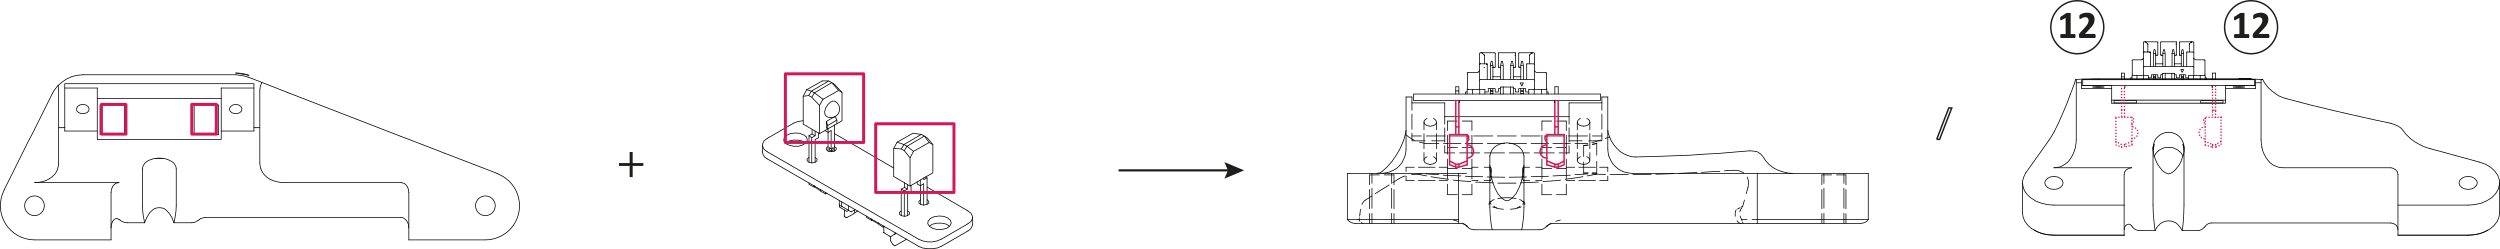 <?xml version="1.0" encoding="UTF-8"?><svg id="Layer_1" xmlns="http://www.w3.org/2000/svg" viewBox="0 0 837.93 83.47"><defs><style>.cls-1,.cls-2,.cls-3,.cls-4,.cls-5,.cls-6,.cls-7{fill:none;}.cls-1,.cls-2,.cls-3,.cls-4,.cls-7{stroke-linecap:round;stroke-linejoin:round;}.cls-1,.cls-2,.cls-7{stroke:#d3175b;}.cls-2,.cls-5,.cls-7{stroke-width:.5px;}.cls-8{fill:#1e1e1c;}.cls-3{stroke:#000;stroke-width:.25px;}.cls-4{stroke-width:.75px;}.cls-4,.cls-5{stroke:#1e1e1c;}.cls-5{stroke-miterlimit:10;}.cls-7{stroke-dasharray:0 1;}</style></defs><line class="cls-4" x1="375.21" y1="57.1" x2="412.5" y2="57.1"/><polygon class="cls-8" points="410.39 59.88 411.57 57.1 410.39 54.33 416.98 57.1 410.39 59.88"/><polyline class="cls-3" points="37.74 74.24 38.16 73.64 38.76 73.29 39.36 73.29 39.88 73.55"/><polyline class="cls-3" points="39.88 61.21 39.36 61.3 38.76 61.47 37.91 62.24 37.39 63.36 37.22 64.47"/><polyline class="cls-3" points="37.22 76.38 37.31 75.26 37.74 74.24"/><polyline class="cls-3" points="134.38 72.87 134.98 72.95 135.49 73.21 136.35 74.06 136.86 75.09 137.03 76.38"/><polyline class="cls-3" points="137.03 64.47 136.86 63.36 136.35 62.24 135.49 61.47 134.89 61.3 134.38 61.21"/><line class="cls-3" x1="37.22" y1="80.4" x2="37.22" y2="64.47"/><line class="cls-3" x1="137.03" y1="64.47" x2="137.03" y2="80.4"/><polyline class="cls-3" points="52.21 53.07 53.41 53.16 54.53 53.07"/><line class="cls-3" x1="95.22" y1="61.21" x2="134.38" y2="61.21"/><line class="cls-3" x1="58.3" y1="74.66" x2="64.21" y2="74.66"/><polyline class="cls-3" points="48.44 74.66 49.22 72.87 50.16 71.32 50.84 70.64 51.61 70.04 52.47 69.7 53.41 69.61 54.36 69.7 55.21 70.04 55.9 70.64 56.58 71.32 57.61 72.87 58.3 74.66"/><line class="cls-3" x1="42.62" y1="74.66" x2="48.44" y2="74.66"/><polyline class="cls-3" points="59.07 56.59 59.07 56.59 59.07 61.21 59.07 69.01"/><polyline class="cls-3" points="58.3 74.66 58.55 73.55 58.73 72.44 58.98 70.81 59.07 69.01"/><polyline class="cls-3" points="11.61 61.21 19.66 61.21 37.22 61.21 39.88 61.21"/><polyline class="cls-3" points="59.07 56.59 58.98 55.9 58.64 55.22 58.13 54.53 57.35 54.02 56.5 53.59 55.56 53.25 54.53 53.07 53.41 52.99 52.3 53.07 51.27 53.25 50.24 53.59 49.39 54.02 48.7 54.53 48.19 55.22 47.85 55.9 47.76 56.59"/><line class="cls-3" x1="47.76" y1="56.59" x2="47.76" y2="56.59"/><polyline class="cls-3" points="19.66 54.62 19.66 42.79 19.66 30.2"/><polyline class="cls-3" points="87.08 30.2 87.08 42.79 87.08 54.62"/><polyline class="cls-3" points="32.6 46.73 32.6 43.91 32.6 29.51"/><polyline class="cls-3" points="32.6 46.73 74.15 46.73 74.15 43.91 74.15 29.51"/><line class="cls-3" x1="32.6" y1="33.03" x2="74.15" y2="33.03"/><polyline class="cls-3" points="33.54 45.11 41.76 45.11 41.76 35.17 33.54 35.17 33.54 45.11"/><polyline class="cls-3" points="65.07 35.17 65.07 45.11 73.29 45.11 73.29 35.17 65.07 35.17"/><polyline class="cls-3" points="27.8 35 28.74 35.17 29.51 35.68 29.85 36.37 29.77 37.14 29.17 37.74 28.23 38.08 27.28 38.08 26.34 37.74 25.74 37.14 25.66 36.37 26 35.68 26.77 35.17 27.8 35"/><line class="cls-3" x1="32.6" y1="29.51" x2="21.71" y2="29.51"/><line class="cls-3" x1="21.71" y1="43.91" x2="32.6" y2="43.91"/><polyline class="cls-3" points="79.03 35 79.97 35.17 80.74 35.68 81.09 36.37 81 37.14 80.4 37.74 79.54 38.08 78.52 38.08 77.66 37.74 77.06 37.14 76.89 36.37 77.32 35.68 78.09 35.17 79.03 35"/><line class="cls-3" x1="74.15" y1="43.91" x2="85.11" y2="43.91"/><line class="cls-3" x1="85.11" y1="29.51" x2="74.15" y2="29.51"/><polyline class="cls-3" points="87.08 42.79 85.11 42.79 85.11 28.06 21.71 28.06 21.71 42.79 19.66 42.79"/><line class="cls-3" x1="21.71" y1="43.91" x2="21.71" y2="42.79"/><line class="cls-3" x1="85.11" y1="43.91" x2="85.11" y2="42.79"/><polyline class="cls-3" points="47.76 69.01 47.85 70.81 48.02 72.44 48.27 73.55 48.44 74.66"/><polyline class="cls-3" points="47.76 69.01 47.76 61.21 47.76 56.59"/><line class="cls-3" x1="137.03" y1="80.4" x2="162.65" y2="80.4"/><polyline class="cls-3" points="27.8 25.06 25.91 25.23 24.11 25.66 22.4 26.43 20.86 27.46 19.49 28.66"/><line class="cls-3" x1="79.03" y1="25.06" x2="27.8" y2="25.06"/><path class="cls-3" d="m162.69,80.4c5.51,0,10.23-3.92,11.24-9.34,1.01-5.41-1.98-10.78-7.11-12.77"/><polyline class="cls-3" points="83.14 25.83 81.17 25.32 79.03 25.06"/><line class="cls-3" x1="87.77" y1="27.63" x2="83.14" y2="25.83"/><line class="cls-3" x1="96.51" y1="31.06" x2="134.55" y2="45.79"/><line class="cls-3" x1="166.85" y1="58.21" x2="149.03" y2="51.36"/><line class="cls-3" x1="9.81" y1="46.73" x2="1.32" y2="63.78"/><path class="cls-3" d="m1.33,63.85c-1.77,3.55-1.58,7.76.5,11.13,2.08,3.37,5.77,5.42,9.73,5.42"/><line class="cls-3" x1="11.61" y1="80.4" x2="37.22" y2="80.4"/><line class="cls-3" x1="79.03" y1="24.46" x2="83.4" y2="25.23"/><polyline class="cls-3" points="19.49 28.66 19.06 29.09 18.63 29.69 18.03 30.46 17.52 31.4"/><line class="cls-3" x1="87.77" y1="27.63" x2="96.51" y2="31.06"/><polyline class="cls-3" points="9.81 46.73 11.01 44.51 11.69 43.14 17.52 31.4"/><polyline class="cls-3" points="87.43 56.59 87.77 57.36 88.11 57.96 88.45 58.39 88.8 58.81 89.57 59.5 90.51 60.1 91.54 60.53 92.65 60.87 93.94 61.13 95.22 61.21"/><line class="cls-3" x1="19.66" y1="30.2" x2="19.49" y2="28.66"/><polyline class="cls-3" points="87.77 27.63 87.25 28.91 87.08 30.2"/><polyline class="cls-3" points="11.61 61.21 12.98 61.13 14.35 60.87 15.55 60.44 16.66 59.84 17.6 59.16 18.37 58.39 18.97 57.53 19.32 56.59 19.57 55.56 19.66 54.62"/><polyline class="cls-3" points="87.08 54.62 87.17 55.56 87.43 56.59"/><polyline class="cls-3" points="134.55 45.79 139.09 47.51 149.03 51.36"/><path class="cls-3" d="m162.69,65.67c-1.82,0-3.3,1.48-3.3,3.3,0,1.82,1.48,3.3,3.3,3.3,1.82,0,3.3-1.48,3.3-3.3,0-1.82-1.48-3.3-3.3-3.3"/><path class="cls-3" d="m11.56,65.67c-1.82,0-3.3,1.48-3.3,3.3,0,1.82,1.48,3.3,3.3,3.3,1.82,0,3.3-1.48,3.3-3.3,0-1.82-1.48-3.3-3.3-3.3"/><polyline class="cls-3" points="69.01 72.87 68.41 72.95 67.72 73.12 67.21 73.29 66.78 73.64"/><line class="cls-3" x1="39.88" y1="73.55" x2="40.05" y2="73.64"/><polyline class="cls-3" points="66.52 73.81 65.49 74.41 64.89 74.58 64.21 74.66"/><polyline class="cls-3" points="42.62 74.66 41.93 74.58 41.33 74.41 40.73 74.15 40.31 73.81"/><line class="cls-3" x1="66.52" y1="73.81" x2="66.78" y2="73.64"/><line class="cls-3" x1="40.05" y1="73.64" x2="40.31" y2="73.81"/><line class="cls-3" x1="69.01" y1="72.87" x2="134.38" y2="72.87"/><polyline class="cls-3" points="83.4 25.23 82.03 24.8 80.49 24.55 79.03 24.46"/><path class="cls-8" d="m212.05,50.94v3.72h3.58v.95h-3.58v3.75h-1.01v-3.75h-3.58v-.95h3.58v-3.72h1.01Z"/><polyline class="cls-3" points="317.68 73.08 318.6 73.88 318.82 74.8 318.37 75.71 317.34 76.51 315.97 76.85 314.26 76.96 312.78 76.62 311.64 75.94 310.96 75.02 311.07 74.11 311.87 73.2 313.12 72.63 314.72 72.4 316.32 72.51 317.68 73.08"/><polyline class="cls-3" points="318.25 75.82 317.23 75.14 315.75 74.8 314.03 74.8 312.55 75.14 311.53 75.82"/><polyline class="cls-3" points="269.44 45.26 270.35 45.94 270.58 46.97 270.13 47.88 269.1 48.56 267.62 49.02 266.02 49.02 264.54 48.68 263.28 48.11 262.71 47.2 262.83 46.17 263.63 45.37 264.88 44.8 266.48 44.57 268.07 44.69 269.44 45.26"/><polyline class="cls-3" points="270.01 47.99 268.99 47.31 267.5 46.97 265.79 46.97 264.31 47.31 263.28 47.99"/><polyline class="cls-3" points="279.71 49.14 280.28 49.59 280.28 50.16 279.59 50.73 278.68 50.85 277.65 50.73 276.97 50.16 276.97 49.59 277.54 49.14"/><polyline class="cls-3" points="273.21 52.78 273.89 53.35 273.78 53.93 273.21 54.38 272.18 54.61 271.15 54.38 270.58 53.93 270.47 53.35 271.15 52.78"/><polyline class="cls-3" points="310.73 66.93 311.3 67.5 311.3 68.07 310.61 68.52 309.59 68.75 308.56 68.52 307.99 68.07 307.99 67.5 308.56 66.93"/><polyline class="cls-3" points="304.23 70.69 304.8 71.15 304.8 71.83 304.11 72.29 303.2 72.51 302.17 72.29 301.49 71.83 301.49 71.15 302.06 70.69"/><polyline class="cls-3" points="269.21 40.47 267.5 40.7 266.02 41.27"/><line class="cls-3" x1="266.02" y1="41.27" x2="257.13" y2="46.4"/><polyline class="cls-3" points="257.13 46.4 256.1 47.2 255.64 48.11 255.64 49.14 256.1 50.05 257.13 50.85"/><polyline class="cls-3" points="257.13 53.24 256.21 52.56 255.76 51.76 255.53 50.96"/><line class="cls-3" x1="257.13" y1="50.85" x2="307.88" y2="80.16"/><line class="cls-3" x1="307.88" y1="82.55" x2="257.13" y2="53.24"/><polyline class="cls-3" points="307.88 80.16 309.24 80.73 310.84 81.07 312.55 81.07 314.15 80.73 315.52 80.16"/><polyline class="cls-3" points="315.52 82.55 314.15 83.12 312.55 83.35 310.84 83.35 309.24 83.12 307.88 82.55"/><line class="cls-3" x1="315.52" y1="80.16" x2="324.41" y2="75.02"/><line class="cls-3" x1="324.41" y1="77.42" x2="315.52" y2="82.55"/><polyline class="cls-3" points="324.41 75.02 325.44 74.23 325.9 73.31 325.9 72.4 325.44 71.49 324.41 70.69"/><polyline class="cls-3" points="326.01 75.14 325.78 75.94 325.33 76.73 324.41 77.42"/><line class="cls-3" x1="324.41" y1="70.69" x2="310.73" y2="62.71"/><line class="cls-3" x1="299.55" y1="56.32" x2="279.71" y2="44.8"/><line class="cls-3" x1="255.53" y1="48.68" x2="255.53" y2="50.96"/><line class="cls-3" x1="326.01" y1="72.86" x2="326.01" y2="75.14"/><line class="cls-3" x1="284.38" y1="70.46" x2="282.22" y2="69.21"/><polyline class="cls-3" points="282.1 67.61 282.1 69.09 282.33 69.21"/><path class="cls-3" d="m281.3,68.58c0,.1.05.2.14.25"/><line class="cls-3" x1="281.3" y1="67.15" x2="281.3" y2="68.64"/><line class="cls-3" x1="282.22" y1="69.21" x2="281.53" y2="68.87"/><polyline class="cls-3" points="284.5 70.58 284.38 70.46 284.38 68.98"/><line class="cls-3" x1="286.66" y1="70.23" x2="285.41" y2="70.92"/><path class="cls-3" d="m285.21,70.99c.09.05.2.05.29,0"/><line class="cls-3" x1="285.18" y1="70.92" x2="284.5" y2="70.58"/><polyline class="cls-3" points="296.02 75.71 296.02 76.16 294.42 75.14 294.42 74.68"/><line class="cls-3" x1="296.47" y1="75.94" x2="296.02" y2="76.16"/><polyline class="cls-3" points="292.14 73.43 292.14 73.88 290.43 72.86 290.43 72.4"/><line class="cls-3" x1="292.25" y1="73.77" x2="292.14" y2="73.88"/><polyline class="cls-3" points="294.42 75.02 292.14 73.77 292.14 73.43"/><polyline class="cls-3" points="272.86 62.71 272.86 62.71 272.86 62.25"/><polyline class="cls-3" points="272.86 62.71 271.15 61.79 271.15 61.34"/><polyline class="cls-3" points="277.2 64.76 276.74 64.99 276.74 64.53"/><polyline class="cls-3" points="276.74 64.99 275.03 64.08 275.03 63.5"/><polyline class="cls-3" points="275.03 63.96 272.86 62.59 272.86 62.25"/><line class="cls-3" x1="299.89" y1="78.44" x2="300.23" y2="78.1"/><polyline class="cls-3" points="299.78 78.56 300.01 78.44 300.23 78.1"/><polyline class="cls-3" points="283.47 72.74 283.7 72.97 283.93 72.86"/><line class="cls-3" x1="296.24" y1="77.99" x2="296.24" y2="77.99"/><polyline class="cls-3" points="283.93 72.86 284.61 72.51 286.21 71.6"/><line class="cls-3" x1="296.24" y1="77.87" x2="296.24" y2="77.99"/><line class="cls-3" x1="298.52" y1="80.5" x2="298.52" y2="80.5"/><line class="cls-3" x1="283.01" y1="72.4" x2="283.01" y2="70.35"/><line class="cls-3" x1="281.42" y1="69.32" x2="281.42" y2="68.75"/><path class="cls-3" d="m282.9,72.34c0,.14.08.27.2.35"/><path class="cls-3" d="m281.42,69.26c0,.14.08.27.2.35"/><line class="cls-3" x1="299.89" y1="78.44" x2="298.64" y2="79.24"/><line class="cls-3" x1="303.88" y1="80.16" x2="300.12" y2="82.32"/><path class="cls-3" d="m298.27,79.19c.12.07.28.07.4,0"/><path class="cls-3" d="m299.75,82.27c.12.07.28.07.4,0"/><line class="cls-3" x1="283.58" y1="72.97" x2="283.13" y2="72.63"/><line class="cls-3" x1="286.44" y1="71.37" x2="287.58" y2="70.69"/><line class="cls-3" x1="283.7" y1="70.8" x2="281.65" y2="69.55"/><line class="cls-3" x1="296.24" y1="77.99" x2="298.3" y2="79.24"/><line class="cls-3" x1="299.78" y1="82.32" x2="299.44" y2="82.09"/><path class="cls-3" d="m299.26,81.89c.04.06.09.11.15.15"/><line class="cls-3" x1="286.44" y1="70.35" x2="286.44" y2="71.15"/><polyline class="cls-3" points="283.7 70.8 283.93 70.8 284.38 70.46"/><polyline class="cls-3" points="296.24 77.99 296.24 77.87 296.24 76.05"/><line class="cls-3" x1="298.52" y1="80.5" x2="298.52" y2="79.24"/><polyline class="cls-3" points="299.21 81.87 298.52 80.73 298.52 80.5"/><line class="cls-3" x1="286.21" y1="71.6" x2="286.44" y2="71.15"/><polyline class="cls-3" points="305.37 62.14 305.37 64.08 304.23 64.65 304.23 72.29"/><line class="cls-3" x1="304.11" y1="63.39" x2="304.11" y2="61.91"/><polyline class="cls-3" points="303.09 63.96 304.11 63.39 303.2 62.82 303.2 61.22"/><polyline class="cls-3" points="303.09 72.51 303.09 63.96 302.06 63.39 303.2 62.82"/><line class="cls-3" x1="302.06" y1="72.29" x2="302.06" y2="63.39"/><polyline class="cls-3" points="309.59 59.63 309.59 60.2 310.73 59.63 310.16 59.29"/><line class="cls-3" x1="308.45" y1="62.25" x2="308.45" y2="60.31"/><polyline class="cls-3" points="309.59 68.75 309.59 61.57 308.45 62.25 307.42 61.68 307.42 60.88"/><line class="cls-3" x1="308.56" y1="68.52" x2="308.56" y2="62.25"/><line class="cls-3" x1="310.73" y1="59.63" x2="310.73" y2="68.52"/><polyline class="cls-3" points="299.55 59.17 299.55 49.71 300.69 47.65 305.94 44.69 308.79 45.03"/><polyline class="cls-3" points="300.69 47.65 302.97 48.45 302.06 49.93 299.55 49.71"/><line class="cls-3" x1="302.97" y1="48.45" x2="308.79" y2="45.03"/><polyline class="cls-3" points="311.41 47.77 306.17 50.73 305.02 52.9 305.02 62.36 312.67 57.92 312.67 48.45 311.41 47.77"/><polyline class="cls-3" points="306.17 50.73 304 49.02 309.81 45.6 311.41 47.77"/><polyline class="cls-3" points="305.02 52.9 303.09 50.5 304 49.02"/><polyline class="cls-3" points="308.79 45.03 309.81 45.6 310.73 46.17 312.67 48.45"/><line class="cls-3" x1="304" y1="49.02" x2="302.97" y2="48.45"/><line class="cls-3" x1="302.06" y1="49.93" x2="303.09" y2="50.5"/><line class="cls-3" x1="305.02" y1="62.36" x2="299.55" y2="59.17"/><line class="cls-3" x1="277.54" y1="44.35" x2="277.54" y2="50.62"/><line class="cls-3" x1="278.57" y1="43.77" x2="278.57" y2="49.82"/><line class="cls-3" x1="278.57" y1="50.62" x2="278.57" y2="50.85"/><polyline class="cls-3" points="276.51 43.77 277.54 44.35 278.57 43.77"/><line class="cls-3" x1="277.54" y1="43.2" x2="277.54" y2="44.35"/><line class="cls-3" x1="279.71" y1="50.62" x2="279.71" y2="41.84"/><polyline class="cls-3" points="273.21 45.49 272.18 44.92 271.15 45.49 272.07 46.17 273.21 45.49"/><line class="cls-3" x1="272.18" y1="43.43" x2="272.18" y2="44.92"/><line class="cls-3" x1="273.21" y1="44" x2="273.21" y2="45.49"/><polyline class="cls-3" points="273.21 54.38 273.21 46.74 274.35 46.17 274.35 44.57"/><line class="cls-3" x1="271.15" y1="45.49" x2="271.15" y2="54.38"/><line class="cls-3" x1="272.07" y1="46.17" x2="272.07" y2="54.61"/><polyline class="cls-3" points="276.97 38.99 276.51 38.41 276.4 37.39 276.74 36.25 277.43 35.11 278.22 34.31 279.14 33.85 279.93 33.97"/><path class="cls-3" d="m277.05,39.05c1.39.8,3.17.33,3.97-1.06s.33-3.17-1.06-3.97"/><polyline class="cls-3" points="277.43 43.2 277.43 42.06 276.97 40.7 276.97 42.86 277.43 43.2"/><polyline class="cls-3" points="276.97 40.7 279.93 38.99 280.5 40.24 277.43 42.06"/><polyline class="cls-3" points="277.43 43.2 280.5 41.49 280.5 40.24"/><polyline class="cls-3" points="275.83 33.28 274.69 35.34 274.69 44.8 277.43 43.2"/><polyline class="cls-3" points="280.5 41.49 282.22 40.47 282.22 31 281.08 30.32 275.83 33.28"/><polyline class="cls-3" points="274.69 35.34 272.07 32.6 272.98 31.12 275.83 33.28"/><polyline class="cls-3" points="281.08 30.32 278.79 27.69 279.71 28.26 282.22 31"/><line class="cls-3" x1="278.79" y1="27.69" x2="272.98" y2="31.12"/><line class="cls-3" x1="270.35" y1="30.09" x2="275.6" y2="27.12"/><polyline class="cls-3" points="269.21 41.61 269.21 32.26 270.35 30.09"/><polyline class="cls-3" points="275.6 27.12 277.77 27.12 271.95 30.55 270.35 30.09"/><polyline class="cls-3" points="272.98 31.12 271.95 30.55 271.04 32.03 269.21 32.26"/><line class="cls-3" x1="271.04" y1="32.03" x2="272.07" y2="32.6"/><line class="cls-3" x1="277.77" y1="27.12" x2="278.79" y2="27.69"/><line class="cls-3" x1="269.21" y1="41.61" x2="274.69" y2="44.8"/><polyline class="cls-3" points="278 50.28 278 49.59 278.11 49.48"/><polyline class="cls-3" points="279.14 49.48 279.25 49.59 279.25 50.28"/><polyline class="cls-3" points="279.25 49.59 278.68 49.93 278.68 50.73 279.25 50.28"/><line class="cls-3" x1="278.68" y1="49.93" x2="278" y2="49.59"/><line class="cls-3" x1="278.68" y1="50.73" x2="278" y2="50.28"/><polyline class="cls-3" points="469.12 59.75 470.15 59.23 471.01 58.97"/><polyline class="cls-3" points="473.07 58.54 473.33 58.54 475.13 58.37"/><polyline class="cls-3" points="479.34 48.15 477.54 48.06 475.73 47.63"/><polyline class="cls-3" points="474.1 47.03 474.02 47.03 472.38 46.08 471.01 45.05"/><line class="cls-3" x1="475.13" y1="58.37" x2="476.51" y2="58.29"/><polyline class="cls-3" points="477.97 58.29 479.34 58.37 482.26 58.54"/><polyline class="cls-3" points="483.73 58.71 485.87 58.8 489.65 58.97"/><polyline class="cls-3" points="491.11 59.06 492.32 59.14 496.96 59.23"/><line class="cls-3" x1="498.42" y1="59.32" x2="504.35" y2="59.4"/><line class="cls-3" x1="505.81" y1="59.4" x2="511.65" y2="59.32"/><polyline class="cls-3" points="513.2 59.23 517.84 59.14 519.04 59.06"/><polyline class="cls-3" points="520.5 58.97 524.28 58.8 526.34 58.71"/><line class="cls-3" x1="527.89" y1="58.54" x2="530.81" y2="58.37"/><line class="cls-3" x1="530.81" y1="48.15" x2="527.89" y2="48.15"/><line class="cls-3" x1="526.34" y1="48.15" x2="520.5" y2="48.15"/><line class="cls-3" x1="519.04" y1="48.15" x2="513.2" y2="48.15"/><line class="cls-3" x1="511.65" y1="48.15" x2="505.81" y2="48.15"/><line class="cls-3" x1="504.35" y1="48.15" x2="498.5" y2="48.15"/><line class="cls-3" x1="496.96" y1="48.15" x2="491.11" y2="48.15"/><line class="cls-3" x1="489.65" y1="48.15" x2="483.81" y2="48.15"/><line class="cls-3" x1="482.26" y1="48.15" x2="479.34" y2="48.15"/><line class="cls-3" x1="530.81" y1="58.37" x2="532.19" y2="58.29"/><line class="cls-3" x1="533.56" y1="58.29" x2="534.94" y2="58.37"/><line class="cls-3" x1="534.94" y1="47.46" x2="533.56" y2="47.8"/><line class="cls-3" x1="532.19" y1="48.06" x2="530.81" y2="48.15"/><line class="cls-3" x1="534.94" y1="58.37" x2="534.94" y2="58.37"/><line class="cls-3" x1="535.02" y1="58.37" x2="535.02" y2="58.37"/><line class="cls-3" x1="539.49" y1="45.91" x2="538.03" y2="46.43"/><line class="cls-3" x1="536.48" y1="46.94" x2="534.94" y2="47.46"/><line class="cls-3" x1="583.66" y1="69.8" x2="583.83" y2="69.63"/><polyline class="cls-3" points="583.91 69.37 584.09 69.2 584.69 67.05"/><line class="cls-3" x1="585.29" y1="64.9" x2="585.89" y2="62.75"/><polyline class="cls-3" points="580.99 57.08 582.11 57.08 583.14 57.34 584.17 57.77 584.43 57.94"/><polyline class="cls-3" points="585.63 59.32 585.63 59.4 585.98 60.43 586.06 61.64 585.89 62.75"/><line class="cls-3" x1="535.02" y1="58.37" x2="538.12" y2="58.46"/><polyline class="cls-3" points="539.66 58.46 540.01 58.46 545.16 58.54 545.76 58.54"/><polyline class="cls-3" points="547.31 58.54 550.49 58.46 553.41 58.46"/><polyline class="cls-3" points="554.96 58.37 556.07 58.37 561.06 58.2"/><polyline class="cls-3" points="562.61 58.11 567.93 57.86 568.79 57.86"/><polyline class="cls-3" points="570.25 57.77 574.29 57.51 576.44 57.43"/><line class="cls-3" x1="577.99" y1="57.25" x2="580.99" y2="57.08"/><line class="cls-3" x1="457.52" y1="67.14" x2="459.84" y2="65.67"/><polyline class="cls-3" points="460.95 64.9 463.53 63.27 465.59 61.98"/><line class="cls-3" x1="466.8" y1="61.21" x2="469.12" y2="59.75"/><polyline class="cls-3" points="455.8 71.86 455.97 70.23 455.97 70.14"/><polyline class="cls-3" points="456.49 68.51 456.83 67.82 457.52 67.14"/><line class="cls-3" x1="535.19" y1="58.03" x2="535.19" y2="54.07"/><line class="cls-3" x1="535.19" y1="52.01" x2="535.19" y2="48.06"/><line class="cls-3" x1="530.81" y1="58.03" x2="530.81" y2="54.33"/><polyline class="cls-3" points="530.81 52.44 530.81 48.75 532.27 48.58"/><line class="cls-3" x1="533.73" y1="48.32" x2="535.19" y2="48.06"/><line class="cls-3" x1="530.81" y1="58.03" x2="532.27" y2="58.03"/><line class="cls-3" x1="533.73" y1="58.03" x2="535.19" y2="58.03"/><line class="cls-3" x1="583.74" y1="73.58" x2="585.55" y2="73.58"/><line class="cls-3" x1="587.27" y1="73.58" x2="588.98" y2="73.58"/><polyline class="cls-3" points="583.66 69.8 583.23 70.66 583.14 71"/><polyline class="cls-3" points="583.23 72.38 583.31 72.72 583.74 73.58"/><line class="cls-3" x1="455.46" y1="73.58" x2="455.63" y2="72.98"/><line class="cls-3" x1="455.71" y1="72.46" x2="455.8" y2="71.86"/><polyline class="cls-3" points="581.68 70.83 581.85 70.49 581.94 70.31"/><line class="cls-3" x1="582.37" y1="70.06" x2="582.8" y2="69.8"/><polyline class="cls-3" points="584.34 74.87 584.17 74.78 584 74.53"/><line class="cls-3" x1="583.91" y1="74.1" x2="583.74" y2="73.58"/><polyline class="cls-3" points="583.49 74.87 583.06 74.78 582.63 74.53 582.28 74.1 582.2 74.01"/><polyline class="cls-3" points="581.68 72.46 581.59 72.29 581.59 71.52 581.68 70.83"/><polyline class="cls-3" points="456.83 74.87 456.49 74.78 456.23 74.61"/><line class="cls-3" x1="455.46" y1="73.58" x2="455.8" y2="74.18"/><line class="cls-3" x1="475.13" y1="58.37" x2="478.14" y2="58.97"/><polyline class="cls-3" points="479.6 59.23 481.66 59.57 485.53 60.09"/><polyline class="cls-3" points="487.08 60.35 488.28 60.52 493.01 60.86"/><polyline class="cls-3" points="494.55 61.03 494.98 61.03 500.57 61.29"/><line class="cls-3" x1="502.03" y1="61.38" x2="508.13" y2="61.38"/><polyline class="cls-3" points="509.59 61.29 515.17 61.03 515.6 61.03"/><polyline class="cls-3" points="517.15 60.86 521.88 60.52 523.08 60.35"/><polyline class="cls-3" points="524.63 60.09 528.49 59.57 530.55 59.23"/><line class="cls-3" x1="532.02" y1="58.97" x2="535.02" y2="58.37"/><polyline class="cls-3" points="510.45 67.57 509.93 67.14 509.33 66.88"/><polyline class="cls-3" points="508.13 66.53 508.04 66.53 506.93 66.36"/><polyline class="cls-3" points="503.23 66.36 502.11 66.53 502.03 66.53"/><polyline class="cls-3" points="500.82 66.88 500.22 67.14 499.71 67.57"/><polyline class="cls-3" points="501.6 69.71 502.37 69.97 503.23 70.06 503.92 70.14"/><polyline class="cls-3" points="506.24 70.14 506.93 70.06 507.78 69.97 508.56 69.71"/><line class="cls-3" x1="582.8" y1="69.8" x2="583.23" y2="69.63"/><line class="cls-3" x1="583.66" y1="69.37" x2="584.09" y2="69.2"/><line class="cls-3" x1="499.45" y1="57" x2="499.45" y2="56.74"/><line class="cls-3" x1="499.36" y1="56.48" x2="499.45" y2="56.22"/><polyline class="cls-3" points="499.71 58.54 499.54 59.14 499.54 59.4"/><polyline class="cls-3" points="499.36 60.26 499.36 60.35 499.45 60.52 499.54 60.52 499.71 60.35 499.79 60"/><line class="cls-3" x1="538.89" y1="60.52" x2="538.89" y2="59.06"/><line class="cls-3" x1="538.89" y1="57.51" x2="538.89" y2="56.05"/><line class="cls-3" x1="471.27" y1="60.52" x2="471.27" y2="59.06"/><line class="cls-3" x1="471.27" y1="57.51" x2="471.27" y2="56.05"/><polyline class="cls-3" points="510.36 60 510.45 60.35 510.62 60.52 510.71 60.52 510.79 60.35 510.79 60.26"/><polyline class="cls-3" points="510.62 59.4 510.62 59.14 510.45 58.54"/><line class="cls-3" x1="510.71" y1="56.22" x2="510.79" y2="56.48"/><line class="cls-3" x1="510.71" y1="56.74" x2="510.71" y2="57"/><line class="cls-3" x1="484.24" y1="39.12" x2="484.24" y2="41.62"/><line class="cls-3" x1="484.24" y1="42.82" x2="484.24" y2="47.63"/><line class="cls-3" x1="484.24" y1="48.83" x2="484.24" y2="51.24"/><line class="cls-3" x1="525.91" y1="51.24" x2="525.91" y2="48.83"/><line class="cls-3" x1="525.91" y1="47.63" x2="525.91" y2="42.82"/><line class="cls-3" x1="525.91" y1="41.62" x2="525.91" y2="39.12"/><line class="cls-3" x1="484.24" y1="51.24" x2="487.59" y2="51.24"/><line class="cls-3" x1="489.22" y1="51.24" x2="495.93" y2="51.24"/><line class="cls-3" x1="497.56" y1="51.24" x2="504.26" y2="51.24"/><line class="cls-3" x1="505.89" y1="51.24" x2="512.6" y2="51.24"/><line class="cls-3" x1="514.23" y1="51.24" x2="520.93" y2="51.24"/><line class="cls-3" x1="522.56" y1="51.24" x2="525.91" y2="51.24"/><line class="cls-3" x1="493.35" y1="49.43" x2="490.08" y2="49.43"/><line class="cls-3" x1="488.45" y1="49.43" x2="485.19" y2="49.43"/><line class="cls-3" x1="485.19" y1="40.58" x2="488.45" y2="40.58"/><line class="cls-3" x1="490.08" y1="40.58" x2="493.35" y2="40.58"/><line class="cls-3" x1="516.81" y1="40.58" x2="520.07" y2="40.58"/><line class="cls-3" x1="521.7" y1="40.58" x2="524.97" y2="40.58"/><line class="cls-3" x1="524.97" y1="49.43" x2="521.7" y2="49.43"/><line class="cls-3" x1="520.07" y1="49.43" x2="516.81" y2="49.43"/><polyline class="cls-3" points="479.34 42.3 480.37 42.13 481.15 41.7 481.49 41.1 481.32 40.41 480.8 39.9 480.46 39.73"/><polyline class="cls-3" points="478.31 39.73 477.97 39.9 477.37 40.41 477.28 41.1 477.62 41.7 478.4 42.13 479.34 42.3"/><line class="cls-3" x1="484.24" y1="47.2" x2="479.86" y2="47.2"/><polyline class="cls-3" points="477.62 47.2 473.24 47.2 473.24 44.62"/><line class="cls-3" x1="473.24" y1="43.33" x2="473.24" y2="38.26"/><line class="cls-3" x1="473.24" y1="36.98" x2="473.24" y2="34.48"/><polyline class="cls-3" points="530.81 42.3 531.76 42.13 532.53 41.7 532.87 41.1 532.79 40.41 532.19 39.9 531.84 39.73"/><polyline class="cls-3" points="529.7 39.73 529.35 39.9 528.84 40.41 528.66 41.1 529.01 41.7 529.78 42.13 530.81 42.3"/><line class="cls-3" x1="536.91" y1="34.48" x2="536.91" y2="36.98"/><line class="cls-3" x1="536.91" y1="38.26" x2="536.91" y2="43.33"/><polyline class="cls-3" points="536.91 44.62 536.91 47.2 532.53 47.2"/><line class="cls-3" x1="530.3" y1="47.2" x2="525.91" y2="47.2"/><line class="cls-3" x1="493.35" y1="40.58" x2="493.35" y2="43.76"/><line class="cls-3" x1="493.35" y1="45.31" x2="493.35" y2="51.67"/><polyline class="cls-3" points="493.35 53.3 493.35 56.48 490.08 56.48"/><line class="cls-3" x1="488.45" y1="56.48" x2="485.19" y2="56.48"/><line class="cls-3" x1="485.19" y1="40.58" x2="485.19" y2="43.76"/><line class="cls-3" x1="485.19" y1="45.31" x2="485.19" y2="51.67"/><line class="cls-3" x1="485.19" y1="53.3" x2="485.19" y2="56.48"/><line class="cls-3" x1="493.35" y1="65.25" x2="493.35" y2="61.72"/><line class="cls-3" x1="493.35" y1="60" x2="493.35" y2="56.48"/><line class="cls-3" x1="516.81" y1="40.58" x2="516.81" y2="43.76"/><line class="cls-3" x1="516.81" y1="45.31" x2="516.81" y2="51.67"/><polyline class="cls-3" points="516.81 53.3 516.81 56.48 516.81 60"/><line class="cls-3" x1="516.81" y1="61.72" x2="516.81" y2="65.25"/><line class="cls-3" x1="524.97" y1="40.58" x2="524.97" y2="43.76"/><line class="cls-3" x1="524.97" y1="45.31" x2="524.97" y2="51.67"/><polyline class="cls-3" points="524.97 53.3 524.97 56.48 521.7 56.48"/><line class="cls-3" x1="520.07" y1="56.48" x2="516.81" y2="56.48"/><line class="cls-3" x1="473.24" y1="45.57" x2="476.42" y2="45.57"/><line class="cls-3" x1="478.05" y1="45.57" x2="484.41" y2="45.57"/><line class="cls-3" x1="485.96" y1="45.57" x2="492.32" y2="45.57"/><line class="cls-3" x1="493.95" y1="45.57" x2="500.31" y2="45.57"/><line class="cls-3" x1="501.86" y1="45.57" x2="508.21" y2="45.57"/><line class="cls-3" x1="509.85" y1="45.57" x2="516.21" y2="45.57"/><line class="cls-3" x1="517.84" y1="45.57" x2="524.2" y2="45.57"/><line class="cls-3" x1="525.74" y1="45.57" x2="532.1" y2="45.57"/><line class="cls-3" x1="533.73" y1="45.57" x2="536.91" y2="45.57"/><polyline class="cls-3" points="479.34 55.11 478.4 54.93 477.62 54.5 477.28 53.9 477.37 53.22 477.97 52.7 478.31 52.53"/><polyline class="cls-3" points="480.46 52.53 480.8 52.7 481.32 53.22 481.49 53.9 481.15 54.5 480.37 54.93 479.34 55.11"/><polyline class="cls-3" points="530.81 55.11 529.78 54.93 529.01 54.5 528.66 53.9 528.84 53.22 529.35 52.7 529.7 52.53"/><polyline class="cls-3" points="531.84 52.53 532.19 52.7 532.79 53.22 532.87 53.9 532.53 54.5 531.76 54.93 530.81 55.11"/><line class="cls-3" x1="485.19" y1="65.25" x2="488.45" y2="65.25"/><line class="cls-3" x1="490.08" y1="65.25" x2="493.35" y2="65.25"/><line class="cls-3" x1="485.19" y1="56.48" x2="485.19" y2="60"/><line class="cls-3" x1="485.19" y1="61.72" x2="485.19" y2="65.25"/><line class="cls-3" x1="524.97" y1="65.25" x2="524.97" y2="61.72"/><line class="cls-3" x1="524.97" y1="60" x2="524.97" y2="56.48"/><line class="cls-3" x1="516.81" y1="65.25" x2="520.07" y2="65.25"/><line class="cls-3" x1="521.7" y1="65.25" x2="524.97" y2="65.25"/><line class="cls-3" x1="493.35" y1="56.05" x2="495.41" y2="56.05"/><line class="cls-3" x1="497.47" y1="56.05" x2="499.54" y2="56.05"/><line class="cls-3" x1="493.35" y1="60.52" x2="495.41" y2="60.52"/><line class="cls-3" x1="497.47" y1="60.52" x2="499.54" y2="60.52"/><line class="cls-3" x1="524.97" y1="56.05" x2="527.81" y2="56.05"/><line class="cls-3" x1="529.18" y1="56.05" x2="534.77" y2="56.05"/><line class="cls-3" x1="536.14" y1="56.05" x2="538.89" y2="56.05"/><line class="cls-3" x1="524.97" y1="60.52" x2="527.81" y2="60.52"/><line class="cls-3" x1="529.18" y1="60.52" x2="534.77" y2="60.52"/><line class="cls-3" x1="536.14" y1="60.52" x2="538.89" y2="60.52"/><line class="cls-3" x1="471.27" y1="56.05" x2="474.02" y2="56.05"/><line class="cls-3" x1="475.39" y1="56.05" x2="480.98" y2="56.05"/><line class="cls-3" x1="482.35" y1="56.05" x2="485.19" y2="56.05"/><line class="cls-3" x1="471.27" y1="60.52" x2="474.02" y2="60.52"/><line class="cls-3" x1="475.39" y1="60.52" x2="480.98" y2="60.52"/><line class="cls-3" x1="482.35" y1="60.52" x2="485.19" y2="60.52"/><line class="cls-3" x1="510.62" y1="56.05" x2="512.68" y2="56.05"/><line class="cls-3" x1="514.74" y1="56.05" x2="516.81" y2="56.05"/><line class="cls-3" x1="510.62" y1="60.52" x2="512.68" y2="60.52"/><line class="cls-3" x1="514.74" y1="60.52" x2="516.81" y2="60.52"/><line class="cls-3" x1="477.28" y1="53.73" x2="477.28" y2="51.15"/><line class="cls-3" x1="477.28" y1="49.86" x2="477.28" y2="44.79"/><line class="cls-3" x1="477.28" y1="43.51" x2="477.28" y2="40.93"/><line class="cls-3" x1="481.49" y1="53.73" x2="481.49" y2="51.15"/><line class="cls-3" x1="481.49" y1="49.86" x2="481.49" y2="44.79"/><line class="cls-3" x1="481.49" y1="43.51" x2="481.49" y2="40.93"/><line class="cls-3" x1="528.66" y1="53.73" x2="528.66" y2="51.15"/><line class="cls-3" x1="528.66" y1="49.86" x2="528.66" y2="44.79"/><line class="cls-3" x1="528.66" y1="43.51" x2="528.66" y2="40.93"/><line class="cls-3" x1="532.87" y1="53.73" x2="532.87" y2="51.15"/><line class="cls-3" x1="532.87" y1="49.86" x2="532.87" y2="44.79"/><line class="cls-3" x1="532.87" y1="43.51" x2="532.87" y2="40.93"/><polyline class="cls-3" points="508.56 69.71 509.33 69.54 509.85 69.37"/><polyline class="cls-3" points="510.96 68.6 511.14 68.42 511.05 68.17 510.88 67.82 510.45 67.57"/><polyline class="cls-3" points="499.71 67.57 499.28 67.82 499.11 68.17 499.02 68.42 499.19 68.6"/><polyline class="cls-3" points="500.31 69.37 500.82 69.54 501.6 69.71"/><polyline class="cls-3" points="510.45 67.57 510.71 67.65 510.79 67.82 510.71 68.08 510.53 68.34 510.36 68.42"/><line class="cls-3" x1="509.5" y1="69.11" x2="508.56" y2="69.71"/><line class="cls-3" x1="501.6" y1="69.71" x2="500.65" y2="69.11"/><polyline class="cls-3" points="499.79 68.42 499.62 68.34 499.45 68.08 499.36 67.82 499.45 67.65 499.71 67.57"/><line class="cls-3" x1="510.71" y1="67.65" x2="510.71" y2="67.65"/><line class="cls-3" x1="510.79" y1="67.74" x2="510.79" y2="67.74"/><line class="cls-3" x1="499.45" y1="67.65" x2="499.45" y2="67.65"/><line class="cls-3" x1="499.36" y1="67.74" x2="499.36" y2="67.74"/><polyline class="cls-3" points="518.53 75.73 519.47 75.04 519.9 74.78"/><polyline class="cls-3" points="521.45 74.18 521.7 74.1 522.99 73.75"/><line class="cls-3" x1="518.44" y1="75.81" x2="518.53" y2="75.81"/><line class="cls-3" x1="518.53" y1="75.73" x2="518.53" y2="75.73"/><polyline class="cls-3" points="487.16 73.75 488.45 74.1 488.71 74.18"/><polyline class="cls-3" points="490.26 74.78 490.69 75.04 491.63 75.73"/><line class="cls-3" x1="491.63" y1="75.73" x2="491.63" y2="75.73"/><line class="cls-3" x1="491.63" y1="75.81" x2="491.72" y2="75.81"/><polyline class="cls-3" points="499.79 60 499.79 59.4 499.71 58.97"/><polyline class="cls-3" points="499.62 57.94 499.54 57.77 499.45 57"/><polyline class="cls-3" points="510.71 57 510.62 57.77 510.53 57.94"/><polyline class="cls-3" points="510.45 58.97 510.36 59.4 510.36 60"/><line class="cls-3" x1="535.19" y1="48.06" x2="533.73" y2="48.49"/><line class="cls-3" x1="532.27" y1="48.66" x2="530.81" y2="48.75"/><line class="cls-3" x1="530.81" y1="58.03" x2="532.27" y2="57.94"/><line class="cls-3" x1="533.73" y1="57.94" x2="535.19" y2="58.03"/><line class="cls-3" x1="618.03" y1="58.11" x2="618.03" y2="61.46"/><line class="cls-3" x1="618.03" y1="63.1" x2="618.03" y2="69.8"/><line class="cls-3" x1="618.03" y1="71.52" x2="618.03" y2="74.87"/><line class="cls-3" x1="611.33" y1="58.11" x2="611.33" y2="61.46"/><line class="cls-3" x1="611.33" y1="63.1" x2="611.33" y2="69.8"/><line class="cls-3" x1="611.33" y1="71.52" x2="611.33" y2="74.87"/><line class="cls-3" x1="466.45" y1="58.11" x2="466.45" y2="61.46"/><line class="cls-3" x1="466.45" y1="63.1" x2="466.45" y2="69.8"/><line class="cls-3" x1="466.45" y1="71.52" x2="466.45" y2="74.87"/><line class="cls-3" x1="459.84" y1="58.11" x2="459.84" y2="61.46"/><line class="cls-3" x1="459.84" y1="63.1" x2="459.84" y2="69.8"/><line class="cls-3" x1="459.84" y1="71.52" x2="459.84" y2="74.87"/><line class="cls-3" x1="618.71" y1="74.87" x2="618.71" y2="71.6"/><line class="cls-3" x1="618.71" y1="69.97" x2="618.71" y2="63.53"/><line class="cls-3" x1="618.71" y1="61.89" x2="618.71" y2="58.63"/><line class="cls-3" x1="610.64" y1="58.63" x2="610.64" y2="61.89"/><line class="cls-3" x1="610.64" y1="63.53" x2="610.64" y2="69.97"/><line class="cls-3" x1="610.64" y1="71.6" x2="610.64" y2="74.87"/><line class="cls-3" x1="610.64" y1="58.63" x2="613.9" y2="58.63"/><line class="cls-3" x1="615.54" y1="58.63" x2="618.71" y2="58.63"/><line class="cls-3" x1="467.23" y1="74.87" x2="467.23" y2="71.6"/><line class="cls-3" x1="467.23" y1="69.97" x2="467.23" y2="63.53"/><line class="cls-3" x1="467.23" y1="61.89" x2="467.23" y2="58.63"/><line class="cls-3" x1="459.06" y1="58.63" x2="459.06" y2="61.89"/><line class="cls-3" x1="459.06" y1="63.53" x2="459.06" y2="69.97"/><line class="cls-3" x1="459.06" y1="71.6" x2="459.06" y2="74.87"/><line class="cls-3" x1="459.06" y1="58.63" x2="462.33" y2="58.63"/><line class="cls-3" x1="463.96" y1="58.63" x2="467.23" y2="58.63"/><polyline class="cls-3" points="489.4 74.87 489.83 74.87 490.43 75.04 491.03 75.3 491.54 75.64"/><line class="cls-3" x1="488.88" y1="58.11" x2="491.54" y2="58.11"/><line class="cls-3" x1="488.88" y1="74.87" x2="489.4" y2="74.87"/><line class="cls-3" x1="586.23" y1="74.87" x2="588.98" y2="74.87"/><line class="cls-3" x1="586.23" y1="58.11" x2="588.98" y2="58.11"/><line class="cls-3" x1="488.88" y1="58.11" x2="488.88" y2="73.58"/><polyline class="cls-3" points="588.98 73.58 588.98 58.11 614.68 58.11 626.19 58.11"/><polyline class="cls-3" points="586.49 50.55 581.25 50.98 576.18 51.41 571.28 51.67 566.47 52.01 557.19 52.36 548.26 52.61"/><polyline class="cls-3" points="451.59 58.11 463.1 58.11 488.88 58.11"/><line class="cls-3" x1="626.19" y1="73.58" x2="626.19" y2="58.11"/><line class="cls-3" x1="451.59" y1="73.58" x2="451.59" y2="58.11"/><line class="cls-3" x1="488.88" y1="74.87" x2="488.88" y2="73.58"/><polyline class="cls-3" points="588.98 74.87 588.98 73.58 614.68 73.58 626.19 73.58"/><polyline class="cls-3" points="451.59 73.58 463.1 73.58 488.88 73.58"/><polyline class="cls-3" points="588.98 74.87 614.68 74.87 623.61 74.87"/><polyline class="cls-3" points="454.17 74.87 463.1 74.87 488.88 74.87"/><path class="cls-3" d="m623.66,74.87c1,0,1.94-.46,2.55-1.25"/><path class="cls-3" d="m451.66,73.62c.61.79,1.55,1.25,2.55,1.25"/><polyline class="cls-3" points="471.01 45.05 470.66 46.43 470.15 47.8 469.63 49.01 469.12 50.12"/><polyline class="cls-3" points="548.26 52.61 546.88 52.53 545.51 52.1 544.13 51.5 542.93 50.72 541.9 49.69 540.95 48.58 540.09 47.29 539.49 45.91"/><polyline class="cls-3" points="461.38 58.11 462.5 57.94 463.19 57.51"/><polyline class="cls-3" points="469.12 50.12 467.83 52.27 466.45 54.25 464.82 56.05 463.19 57.51"/><polyline class="cls-3" points="539.23 52.27 539.58 53.13 539.92 53.82 540.26 54.42 540.61 54.93 541.38 55.79 542.33 56.57 543.27 57.17 544.47 57.68 545.68 57.94 547.05 58.11"/><line class="cls-3" x1="471.01" y1="45.05" x2="471.27" y2="43.68"/><polyline class="cls-3" points="539.49 45.91 539.06 44.79 538.89 43.68"/><polyline class="cls-3" points="463.1 58.11 464.56 57.94 465.85 57.6 467.14 57 468.26 56.31 469.2 55.36 469.98 54.42 470.49 53.3 470.92 52.27 471.18 51.07 471.27 49.95"/><polyline class="cls-3" points="538.89 49.95 538.98 51.07 539.23 52.27"/><polyline class="cls-3" points="600.93 58.11 599.47 58.03 597.92 57.68 596.46 57.25 595.09 56.65 593.88 55.88 592.77 54.93 591.82 53.9 591.05 52.7 590.19 51.67 589.07 50.9 587.78 50.64 586.49 50.55"/><polyline class="cls-3" points="506.93 66.36 505.98 66.28 505.03 66.28 504.18 66.28 503.23 66.36"/><line class="cls-3" x1="547.05" y1="58.11" x2="586.23" y2="58.11"/><polyline class="cls-3" points="494.21 77.02 500.14 77.02 510.02 77.02 515.95 77.02"/><polyline class="cls-3" points="510.79 52.27 510.79 52.27 510.79 58.11 510.79 69.46"/><polyline class="cls-3" points="510.02 77.02 510.28 75.73 510.45 74.35 510.71 72.12 510.79 69.46"/><polyline class="cls-3" points="499.45 56.22 499.45 56.05 499.62 56.05 499.71 56.22 499.79 56.48 499.88 56.91 499.88 57.43 499.79 58.03 499.71 58.54"/><polyline class="cls-3" points="510.45 58.54 510.36 58.03 510.28 57.43 510.28 56.91 510.36 56.48 510.45 56.22 510.53 56.05 510.71 56.05 510.71 56.22"/><polyline class="cls-3" points="510.79 52.27 510.62 51.41 510.28 50.64 509.76 49.86 509.07 49.18 508.21 48.66 507.27 48.23 506.15 47.97 505.03 47.89 504 47.97 502.89 48.23 501.94 48.66 501.08 49.18 500.39 49.86 499.88 50.64 499.54 51.41 499.36 52.27"/><line class="cls-3" x1="499.36" y1="52.27" x2="499.36" y2="52.27"/><line class="cls-3" x1="471.27" y1="49.95" x2="471.27" y2="32.51"/><line class="cls-3" x1="538.89" y1="49.95" x2="538.89" y2="32.51"/><line class="cls-3" x1="484.24" y1="39.12" x2="484.24" y2="34.48"/><polyline class="cls-3" points="484.24 39.12 525.91 39.12 525.91 34.48"/><line class="cls-3" x1="473.24" y1="34.48" x2="484.24" y2="34.48"/><line class="cls-3" x1="525.91" y1="34.48" x2="536.91" y2="34.48"/><line class="cls-3" x1="473.24" y1="32.51" x2="471.27" y2="32.51"/><line class="cls-3" x1="538.89" y1="32.51" x2="536.91" y2="32.51"/><line class="cls-3" x1="473.24" y1="34.48" x2="473.24" y2="32.51"/><line class="cls-3" x1="536.91" y1="34.48" x2="536.91" y2="32.51"/><polyline class="cls-3" points="499.36 69.46 499.45 72.12 499.71 74.35 499.88 75.73 500.14 77.02"/><polyline class="cls-3" points="499.36 69.46 499.36 58.11 499.36 52.27"/><polyline class="cls-3" points="520.76 74.87 520.07 74.95 519.47 75.13 518.95 75.38 518.44 75.81"/><line class="cls-3" x1="491.54" y1="75.64" x2="491.72" y2="75.81"/><polyline class="cls-3" points="518.18 76.07 517.24 76.76 516.55 76.93 515.95 77.02"/><polyline class="cls-3" points="494.21 77.02 493.61 76.93 492.92 76.76 492.4 76.5 491.97 76.07"/><line class="cls-3" x1="518.18" y1="76.07" x2="518.44" y2="75.81"/><line class="cls-3" x1="491.72" y1="75.81" x2="491.97" y2="76.07"/><line class="cls-3" x1="520.76" y1="74.87" x2="586.23" y2="74.87"/><polyline class="cls-3" points="499.36 55.36 499.54 57.34 499.88 59.4 500.39 61.38 501.17 63.27 502.03 64.9 503.14 66.19 503.75 66.71 504.26 67.05 504.69 67.22 505.03 67.31 505.46 67.22 505.89 67.05 506.41 66.71 507.01 66.19 508.13 64.9 508.99 63.27 509.76 61.38 510.28 59.4 510.62 57.34 510.79 55.36"/><polyline class="cls-3" points="473.75 31.51 473.75 33.67 477.81 33.67 532.29 33.67 536.45 33.67 536.45 31.51 532.29 31.51 477.81 31.51 473.75 31.51"/><line class="cls-3" x1="506.26" y1="29.18" x2="503.84" y2="29.18"/><line class="cls-3" x1="507.22" y1="31.43" x2="507.22" y2="29.35"/><path class="cls-3" d="m507.3,29.39c0-.12-.1-.22-.22-.22"/><path class="cls-3" d="m507.25,31.53s.05-.09.05-.14"/><polyline class="cls-3" points="506.26 31.51 506.26 31.43 506.26 29.35 506.26 29.18 507.04 29.18"/><line class="cls-3" x1="503.84" y1="31.51" x2="503.84" y2="31.43"/><polyline class="cls-3" points="503.84 31.43 503.84 29.35 503.84 29.18"/><path class="cls-3" d="m503.11,29.18c-.12,0-.22.1-.22.22"/><line class="cls-3" x1="502.89" y1="29.35" x2="502.89" y2="31.43"/><path class="cls-3" d="m502.89,31.38c0,.05.02.1.05.14"/><line class="cls-3" x1="503.84" y1="29.18" x2="503.06" y2="29.18"/><polyline class="cls-3" points="491.74 31.51 491.74 29.96 493.55 29.96 493.55 31.51"/><polyline class="cls-3" points="495.97 31.51 495.97 29.96 497.7 29.96 497.7 31.51"/><line class="cls-3" x1="493.55" y1="29.96" x2="495.97" y2="29.96"/><line class="cls-3" x1="516.64" y1="29.96" x2="516.64" y2="31.51"/><polyline class="cls-3" points="516.64 29.96 518.46 29.96 518.46 31.51"/><line class="cls-3" x1="512.4" y1="29.96" x2="512.4" y2="31.51"/><polyline class="cls-3" points="512.4 29.96 514.22 29.96 514.22 31.51"/><line class="cls-3" x1="514.22" y1="29.96" x2="516.64" y2="29.96"/><polyline class="cls-3" points="510.59 27.79 509.55 27.79 510.07 28.83 510.59 27.79"/><line class="cls-3" x1="507.73" y1="22.61" x2="507.82" y2="22.61"/><polyline class="cls-3" points="507.91 22.43 507.91 18.45 507.91 17.76"/><polyline class="cls-3" points="507.22 22.61 507.73 22.61 507.82 22.43"/><line class="cls-3" x1="507.82" y1="18.54" x2="507.91" y2="18.54"/><line class="cls-3" x1="518.11" y1="29.96" x2="518.37" y2="29.7"/><polyline class="cls-3" points="514.31 29.96 514.31 26.93 514.31 26.41 514.31 21.65 514.31 21.14 514.31 18.02"/><polyline class="cls-3" points="512.4 30.82 511.37 30.82 511.37 29.7 509.03 29.7 509.03 30.82 507.91 30.82 507.91 29.7 507.22 29.7"/><polyline class="cls-3" points="497.7 30.82 498.83 30.82 498.83 29.7 501.16 29.7 501.16 30.82 502.2 30.82 502.2 29.7 502.89 29.7"/><polyline class="cls-3" points="495.89 18.02 495.89 21.65 495.89 26.41 495.89 26.93 495.89 29.96"/><line class="cls-3" x1="491.82" y1="29.7" x2="492.08" y2="29.96"/><path class="cls-3" d="m507.91,17.72s-.02-.04-.04-.04"/><line class="cls-3" x1="507.91" y1="17.68" x2="502.37" y2="17.68"/><path class="cls-3" d="m502.33,17.68c-.07,0-.13.06-.13.13"/><line class="cls-3" x1="512.66" y1="18.54" x2="512.66" y2="18.54"/><line class="cls-3" x1="507.82" y1="18.54" x2="507.82" y2="18.45"/><line class="cls-3" x1="509.72" y1="25.72" x2="507.22" y2="25.72"/><polyline class="cls-3" points="509.2 22.61 509.2 22.61 509.72 22.61"/><polyline class="cls-3" points="509.03 17.85 509.03 18.54 509.03 22.43"/><line class="cls-3" x1="513.18" y1="17.68" x2="513.18" y2="17.68"/><polyline class="cls-3" points="513.96 17.68 513.53 17.68 513.44 17.68"/><line class="cls-3" x1="513.44" y1="17.76" x2="513.53" y2="17.68"/><path class="cls-3" d="m514.31,17.98c0-.17-.14-.3-.3-.3"/><path class="cls-3" d="m514.22,23.6c0,.08.03.16.09.21"/><polyline class="cls-3" points="518.11 24.25 514.91 24.25 514.74 24.16 514.39 23.82"/><path class="cls-3" d="m518.37,24.55c0-.17-.14-.3-.3-.3"/><line class="cls-3" x1="518.37" y1="29.7" x2="518.37" y2="24.51"/><path class="cls-3" d="m514.31,21.7c0-.17-.14-.3-.3-.3"/><path class="cls-3" d="m514.31,26.97c0-.17-.14-.3-.3-.3"/><path class="cls-3" d="m496.19,26.67c-.17,0-.3.14-.3.3"/><path class="cls-3" d="m496.19,21.39c-.17,0-.3.14-.3.3"/><polyline class="cls-3" points="496.15 21.22 495.97 21.39 495.89 21.65"/><path class="cls-3" d="m496.19,17.68c-.17,0-.3.14-.3.3"/><path class="cls-3" d="m495.8,23.81c.06-.06.09-.13.09-.21"/><line class="cls-3" x1="491.82" y1="24.51" x2="491.82" y2="29.7"/><path class="cls-3" d="m492.04,24.25c-.17,0-.3.14-.3.3"/><line class="cls-3" x1="495.2" y1="24.25" x2="492.08" y2="24.25"/><path class="cls-3" d="m495.24,24.25c.08,0,.16-.03.21-.09"/><line class="cls-3" x1="495.8" y1="23.82" x2="495.45" y2="24.16"/><polyline class="cls-3" points="496.15 17.68 496.58 17.68 496.75 17.68"/><line class="cls-3" x1="496.58" y1="17.68" x2="496.75" y2="17.76"/><polyline class="cls-3" points="501.16 22.43 501.16 18.54 501.16 17.85"/><polyline class="cls-3" points="500.38 22.61 500.47 22.61 500.99 22.61"/><path class="cls-3" d="m501.03,22.61c.07,0,.13-.06.13-.13"/><line class="cls-3" x1="500.38" y1="22.61" x2="500.38" y2="22.61"/><line class="cls-3" x1="502.89" y1="25.72" x2="500.38" y2="25.72"/><polyline class="cls-3" points="502.37 22.61 502.37 22.61 502.89 22.61"/><polyline class="cls-3" points="502.2 17.85 502.2 18.54 502.2 22.43"/><line class="cls-3" x1="509.2" y1="22.61" x2="509.2" y2="22.43"/><line class="cls-3" x1="502.37" y1="22.61" x2="502.37" y2="22.43"/><line class="cls-3" x1="500.47" y1="22.61" x2="500.64" y2="22.43"/><polyline class="cls-3" points="497.53 18.54 497.53 18.54 497.44 18.37"/><line class="cls-3" x1="513.96" y1="26.67" x2="496.15" y2="26.67"/><line class="cls-3" x1="512.75" y1="18.37" x2="512.66" y2="18.54"/><polyline class="cls-3" points="513.36 17.76 513.44 17.76 513.53 17.68"/><line class="cls-3" x1="513.53" y1="18.02" x2="513.44" y2="17.76"/><line class="cls-3" x1="513.96" y1="21.39" x2="511.8" y2="21.39"/><polyline class="cls-3" points="498.31 21.39 498.31 21.48 498.22 21.65"/><line class="cls-3" x1="498.31" y1="21.39" x2="496.15" y2="21.39"/><path class="cls-3" d="m496.84,17.76c-.06-.06-.13-.09-.21-.09"/><polyline class="cls-3" points="497.53 21.39 497.53 18.8 497.53 18.54"/><polyline class="cls-3" points="498.48 26.67 498.48 26.41 498.48 21.48"/><polyline class="cls-3" points="511.71 26.67 511.71 26.41 511.71 21.65 511.71 21.48"/><polyline class="cls-3" points="512.66 21.39 512.66 21.14 512.66 18.8 512.66 18.54"/><line class="cls-3" x1="513.36" y1="17.76" x2="512.66" y2="18.45"/><path class="cls-3" d="m512.7,18.49s-.04.06-.04.09"/><path class="cls-3" d="m511.84,21.39c-.07,0-.13.06-.13.13"/><polyline class="cls-3" points="498.22 21.65 498.39 21.57 498.48 21.48"/><line class="cls-3" x1="498.48" y1="21.48" x2="498.31" y2="21.39"/><line class="cls-3" x1="497.53" y1="22.71" x2="497.36" y2="22.54"/><line class="cls-3" x1="497.44" y1="18.45" x2="496.75" y2="17.76"/><path class="cls-3" d="m497.53,18.58s-.01-.07-.04-.09"/><line class="cls-3" x1="507.82" y1="22.61" x2="507.91" y2="22.43"/><line class="cls-3" x1="507.22" y1="22.61" x2="507.22" y2="22.61"/><polyline class="cls-3" points="513.44 17.68 513.18 17.68 509.2 17.68"/><path class="cls-3" d="m509.16,17.76c-.07,0-.13.06-.13.13"/><polyline class="cls-3" points="496.75 17.68 496.92 17.68 500.99 17.68"/><path class="cls-3" d="m501.16,17.89c0-.07-.06-.13-.13-.13"/><line class="cls-3" x1="509.72" y1="22.61" x2="509.72" y2="22.61"/><line class="cls-3" x1="509.72" y1="25.72" x2="509.72" y2="25.72"/><line class="cls-3" x1="507.22" y1="25.72" x2="507.22" y2="25.72"/><line class="cls-3" x1="502.89" y1="22.61" x2="502.98" y2="22.61"/><line class="cls-3" x1="502.89" y1="25.72" x2="502.98" y2="25.72"/><line class="cls-3" x1="500.38" y1="25.72" x2="500.38" y2="25.72"/><line class="cls-3" x1="500.38" y1="22.61" x2="500.38" y2="22.61"/><line class="cls-3" x1="509.2" y1="22.61" x2="509.03" y2="22.43"/><line class="cls-3" x1="502.37" y1="22.61" x2="502.2" y2="22.43"/><polyline class="cls-3" points="491.22 31.51 491.22 30.82 491.65 30.82 491.74 30.82 491.65 30.82"/><polyline class="cls-3" points="518.89 31.51 518.89 30.82 518.46 30.82"/><polyline class="cls-3" points="503.84 21.91 502.98 21.91 503.24 20.53 503.58 20.53 503.84 21.91 503.84 26.67"/><line class="cls-3" x1="502.98" y1="26.67" x2="502.98" y2="21.91"/><line class="cls-3" x1="506.35" y1="26.67" x2="506.35" y2="21.91"/><polyline class="cls-3" points="507.22 26.67 507.22 21.91 506.35 21.91"/><polyline class="cls-3" points="507.22 21.91 506.96 20.53 506.61 20.53 506.35 21.91"/><polyline class="cls-3" points="510.59 21.91 509.72 21.91 509.98 20.53 510.33 20.53 510.59 21.91 510.59 26.67"/><line class="cls-3" x1="509.72" y1="26.67" x2="509.72" y2="21.91"/><line class="cls-3" x1="499.52" y1="26.67" x2="499.52" y2="21.91"/><polyline class="cls-3" points="500.38 26.67 500.38 21.91 499.52 21.91"/><polyline class="cls-3" points="500.38 21.91 500.12 20.53 499.78 20.53 499.52 21.91"/><polyline class="cls-3" points="509.72 31.51 509.72 31.34 510.59 31.34 510.59 31.51"/><polyline class="cls-3" points="509.72 31.34 509.72 30.65 510.59 30.65 510.59 31.34"/><polyline class="cls-3" points="509.72 30.65 509.72 30.39 510.59 30.39 510.59 30.65"/><line class="cls-3" x1="509.72" y1="29.7" x2="509.72" y2="30.39"/><line class="cls-3" x1="510.59" y1="29.7" x2="510.59" y2="30.39"/><polyline class="cls-3" points="500.38 29.7 500.38 30.39 500.38 30.65 500.38 31.34 500.38 31.51"/><line class="cls-3" x1="499.52" y1="29.7" x2="499.52" y2="30.39"/><polyline class="cls-3" points="500.38 30.39 499.52 30.39 499.52 30.65 499.52 31.34 499.52 31.51"/><line class="cls-3" x1="500.38" y1="30.65" x2="499.52" y2="30.65"/><line class="cls-3" x1="500.38" y1="31.34" x2="499.52" y2="31.34"/><line class="cls-3" x1="487.93" y1="30.48" x2="488.97" y2="30.48"/><line class="cls-2" x1="487.93" y1="42.52" x2="487.93" y2="45.11"/><polyline class="cls-2" points="487.93 42.52 488.97 42.52 488.97 45.11"/><line class="cls-3" x1="487.93" y1="30.48" x2="487.93" y2="31.51"/><line class="cls-2" x1="487.93" y1="33.67" x2="487.93" y2="42.52"/><line class="cls-3" x1="488.97" y1="30.48" x2="488.97" y2="31.51"/><line class="cls-2" x1="488.97" y1="33.67" x2="488.97" y2="42.52"/><line class="cls-3" x1="487.93" y1="29.09" x2="487.93" y2="30.48"/><polyline class="cls-3" points="487.93 29.09 488.97 29.09 488.97 30.48"/><path class="cls-2" d="m491.69,52.98c1.22,0,2.21-.99,2.21-2.21s-.99-2.21-2.2-2.21"/><line class="cls-2" x1="491.74" y1="47.71" x2="492.25" y2="46.76"/><polyline class="cls-2" points="492.25 46.76 492.25 45.63 491.74 45.63"/><polyline class="cls-2" points="491.74 45.11 491.74 53.93 491.74 55.23"/><polyline class="cls-2" points="491.74 55.23 488.97 56.01 488.97 55.06 491.74 53.93"/><polyline class="cls-2" points="485.86 53.93 487.93 55.06 487.93 56.01 485.86 55.23 485.86 53.93 485.86 45.11"/><line class="cls-2" x1="487.93" y1="56.01" x2="488.97" y2="56.01"/><line class="cls-2" x1="488.97" y1="55.06" x2="487.93" y2="55.06"/><line class="cls-2" x1="485.86" y1="45.11" x2="491.74" y2="45.11"/><polyline class="cls-3" points="488.97 34.37 489.14 34.37 489.14 33.67"/><polyline class="cls-2" points="522.26 45.11 522.26 42.52 521.14 42.52 521.14 45.11"/><line class="cls-3" x1="522.26" y1="29.09" x2="521.14" y2="29.09"/><line class="cls-2" x1="522.26" y1="42.52" x2="522.26" y2="33.67"/><line class="cls-3" x1="522.26" y1="31.51" x2="522.26" y2="29.09"/><line class="cls-2" x1="521.14" y1="42.52" x2="521.14" y2="33.67"/><line class="cls-3" x1="521.14" y1="31.51" x2="521.14" y2="29.09"/><path class="cls-2" d="m518.41,48.57c-1.22,0-2.21.99-2.21,2.21s.99,2.21,2.21,2.21"/><polyline class="cls-2" points="518.46 45.63 517.85 45.63 517.85 46.76 518.46 47.71"/><polyline class="cls-2" points="518.46 55.23 518.46 53.93 518.46 45.11"/><polyline class="cls-2" points="518.46 53.93 521.14 55.06 521.14 56.01 518.46 55.23"/><polyline class="cls-2" points="524.25 45.11 524.25 53.93 524.25 55.23 522.26 56.01 522.26 55.06 524.25 53.93"/><line class="cls-2" x1="521.14" y1="56.01" x2="522.26" y2="56.01"/><line class="cls-2" x1="522.26" y1="55.06" x2="521.14" y2="55.06"/><line class="cls-2" x1="524.25" y1="45.11" x2="518.46" y2="45.11"/><polyline class="cls-3" points="520.97 33.67 520.97 34.37 521.14 34.37"/><polyline class="cls-3" points="712.5 75.59 712.9 75.28 713.45 75.12 714 75.28 714.47 75.67"/><polyline class="cls-3" points="714.47 56.23 713.92 56.31 713.45 56.47 712.66 56.94 712.11 57.65 711.95 58.44"/><polyline class="cls-3" points="711.95 76.93 712.11 76.22 712.5 75.59"/><polyline class="cls-3" points="801.21 74.73 801.76 74.81 802.31 74.97 803.1 75.44 803.57 76.22 803.73 76.93"/><polyline class="cls-3" points="803.73 58.44 803.57 57.65 803.02 56.94 802.23 56.47 801.76 56.31 801.21 56.23"/><line class="cls-3" x1="711.95" y1="68.75" x2="711.95" y2="58.44"/><line class="cls-3" x1="803.73" y1="58.44" x2="803.73" y2="68.75"/><polyline class="cls-3" points="731.71 52.3 730.92 51.12 729.74 50.17 728.4 49.54 726.83 49.39 725.33 49.54 723.92 50.17 722.81 51.12 722.03 52.3"/><line class="cls-3" x1="765.24" y1="56.23" x2="801.21" y2="56.23"/><line class="cls-3" x1="731.39" y1="77.25" x2="736.75" y2="77.25"/><polyline class="cls-3" points="722.34 77.25 722.97 76.15 723.92 75.12 724.55 74.65 725.25 74.34 726.04 74.1 726.83 74.02 727.69 74.1 728.48 74.34 729.19 74.65 729.82 75.12 730.69 76.15 731.39 77.25"/><line class="cls-3" x1="716.91" y1="77.25" x2="722.34" y2="77.25"/><polyline class="cls-3" points="732.02 49.54 732.02 49.54 732.02 56.23 732.02 68.67"/><polyline class="cls-3" points="731.39 77.25 731.63 75.75 731.79 74.1 731.94 71.58 732.02 68.67"/><polyline class="cls-3" points="688.42 56.23 695.9 56.23 711.95 56.23 714.47 56.23"/><polyline class="cls-3" points="721.63 49.86 721.71 49.15 721.87 48.6 721.95 48.36 722.03 48.28 722.03 48.52 721.95 48.99 721.79 49.62 721.63 50.33"/><polyline class="cls-3" points="732.02 50.33 731.94 49.62 731.79 48.99 731.63 48.52 731.63 48.28 731.71 48.36 731.87 48.6 732.02 49.15 732.02 49.86"/><polyline class="cls-3" points="732.02 49.54 731.94 48.52 731.63 47.5 731.16 46.63 730.53 45.84 729.74 45.21 728.87 44.74 727.85 44.43 726.83 44.35 725.81 44.43 724.86 44.74 724 45.21 723.21 45.84 722.5 46.63 722.03 47.5 721.79 48.52 721.63 49.54"/><line class="cls-3" x1="721.63" y1="49.54" x2="721.63" y2="49.54"/><polyline class="cls-3" points="695.9 46.71 695.9 27.74 695.9 26.8"/><polyline class="cls-3" points="757.84 26.8 757.84 27.74 757.84 46.71"/><polyline class="cls-3" points="707.78 34.59 707.78 29.71 707.78 28.61"/><polyline class="cls-3" points="707.78 34.59 745.95 34.59 745.95 29.71 745.95 28.61"/><line class="cls-3" x1="707.78" y1="33.56" x2="745.95" y2="33.56"/><polyline class="cls-3" points="708.57 34.51 716.12 34.51 716.12 33.72 708.57 33.72 708.57 34.51"/><polyline class="cls-3" points="737.61 33.72 737.61 34.51 745.09 34.51 745.09 33.72 737.61 33.72"/><polyline class="cls-3" points="703.29 29 704.24 29.08 704.87 29.08 705.26 29.16 705.11 29.24 704.55 29.24 703.77 29.31 702.82 29.31 702.04 29.24 701.48 29.24 701.41 29.16 701.72 29.08 702.43 29.08 703.29 29"/><line class="cls-3" x1="707.78" y1="28.61" x2="697.71" y2="28.61"/><line class="cls-3" x1="697.71" y1="29.71" x2="707.78" y2="29.71"/><polyline class="cls-3" points="750.44 29 751.31 29.08 752.01 29.08 752.33 29.16 752.25 29.24 751.7 29.24 750.83 29.31 749.97 29.31 749.1 29.24 748.55 29.24 748.47 29.16 748.79 29.08 749.5 29.08 750.44 29"/><line class="cls-3" x1="745.95" y1="29.71" x2="755.95" y2="29.71"/><line class="cls-3" x1="755.95" y1="28.61" x2="745.95" y2="28.61"/><polyline class="cls-3" points="757.84 27.74 755.95 27.74 755.95 26.64 697.71 26.64 697.71 27.74 695.9 27.74"/><line class="cls-3" x1="697.71" y1="29.71" x2="697.71" y2="27.74"/><line class="cls-3" x1="755.95" y1="29.71" x2="755.95" y2="27.74"/><polyline class="cls-3" points="721.63 68.67 721.71 71.58 721.95 74.1 722.11 75.75 722.34 77.25"/><polyline class="cls-3" points="721.63 68.67 721.63 56.23 721.63 49.54"/><line class="cls-3" x1="711.95" y1="68.75" x2="711.95" y2="78.82"/><polyline class="cls-3" points="803.73 78.82 803.73 68.75 827.26 68.75"/><polyline class="cls-3" points="703.29 26.4 701.56 26.4 699.91 26.48 698.42 26.48 696.92 26.56 695.66 26.72"/><line class="cls-3" x1="750.44" y1="26.4" x2="703.29" y2="26.4"/><polyline class="cls-3" points="827.26 68.75 829.46 68.59 831.59 68.12 833.56 67.25 835.21 66.23 836.47 64.89 837.33 63.47 837.73 61.9 837.73 60.33 837.18 58.75 836.15 57.33 834.82 56.08 833.08 55.05 831.04 54.34"/><polyline class="cls-3" points="754.22 26.48 752.33 26.4 750.44 26.4"/><line class="cls-3" x1="758.39" y1="26.64" x2="754.22" y2="26.48"/><polyline class="cls-3" points="801.44 41.36 796.64 40.33 792 39.31 787.51 38.29 783.03 37.26 774.53 35.22 766.42 33.09"/><line class="cls-3" x1="831.04" y1="54.34" x2="814.67" y2="49.86"/><line class="cls-3" x1="686.85" y1="46.87" x2="678.97" y2="57.96"/><polyline class="cls-3" points="678.97 57.96 678.27 59.38 677.87 60.88 678.03 62.37 678.5 63.87 679.45 65.21 680.78 66.39 682.36 67.41 684.25 68.12 686.29 68.59 688.42 68.75"/><line class="cls-3" x1="688.42" y1="68.75" x2="711.95" y2="68.75"/><line class="cls-3" x1="754.45" y1="26.48" x2="754.45" y2="26.4"/><polyline class="cls-3" points="750.44 26.4 750.44 26.32 754.45 26.4"/><line class="cls-3" x1="837.81" y1="71.34" x2="837.81" y2="61.27"/><line class="cls-3" x1="677.87" y1="71.34" x2="677.87" y2="61.27"/><line class="cls-3" x1="711.95" y1="78.82" x2="711.95" y2="78.82"/><polyline class="cls-3" points="803.73 78.82 803.73 78.82 827.26 78.82"/><polyline class="cls-3" points="837.81 71.34 837.57 72.84 837.02 74.18 836 75.52 834.74 76.62 833.08 77.56 831.27 78.27 829.31 78.66 827.26 78.82"/><polyline class="cls-3" points="688.42 78.82 686.37 78.66 684.41 78.27 682.59 77.56 680.94 76.62 679.68 75.52 678.66 74.18 678.11 72.84 677.87 71.34"/><line class="cls-3" x1="711.95" y1="78.82" x2="688.42" y2="78.82"/><polyline class="cls-3" points="827.26 78.82 828.99 78.74 830.72 78.43 832.38 77.88 833.95 77.09"/><line class="cls-3" x1="803.73" y1="78.82" x2="827.26" y2="78.82"/><polyline class="cls-3" points="681.73 77.09 683.3 77.88 684.96 78.43 686.69 78.74 688.42 78.82"/><line class="cls-3" x1="688.42" y1="78.82" x2="711.95" y2="78.82"/><polyline class="cls-3" points="695.66 26.72 695.35 27.82 694.87 29.08 694.4 30.42 693.85 31.75"/><polyline class="cls-3" points="766.42 33.09 765.16 32.7 763.82 32.15 762.64 31.36 761.54 30.57 760.52 29.63 759.65 28.69 758.94 27.66 758.39 26.64"/><polyline class="cls-3" points="686.85 46.87 687.87 45.29 688.5 44.19"/><polyline class="cls-3" points="693.85 31.75 692.75 34.75 691.41 37.89 689.99 41.12 688.5 44.19"/><polyline class="cls-3" points="758.15 49.54 758.39 50.49 758.71 51.35 759.1 52.06 759.41 52.69 760.12 53.71 760.91 54.58 761.85 55.29 762.96 55.76 764.06 56.15 765.24 56.23"/><line class="cls-3" x1="695.66" y1="26.72" x2="695.9" y2="26.8"/><polyline class="cls-3" points="758.39 26.64 758 26.72 757.84 26.8"/><polyline class="cls-3" points="688.42 56.23 689.68 56.15 690.94 55.76 692.12 55.05 693.14 54.27 693.93 53.24 694.64 52.06 695.19 50.8 695.58 49.54 695.82 48.13 695.9 46.71"/><polyline class="cls-3" points="757.84 46.71 757.92 48.13 758.15 49.54"/><polyline class="cls-3" points="814.67 49.86 813.25 49.46 811.91 48.91 810.57 48.2 809.31 47.5 808.13 46.63 807.19 45.76 806.32 44.9 805.61 43.95 804.83 43.01 803.8 42.3 802.62 41.75 801.44 41.36"/><polyline class="cls-3" points="827.26 59.14 828.44 59.3 829.38 59.77 830.09 60.48 830.33 61.27 830.09 62.14 829.38 62.84 828.44 63.32 827.26 63.47 826.08 63.32 825.13 62.84 824.43 62.14 824.19 61.27 824.43 60.48 825.13 59.77 826.08 59.3 827.26 59.14"/><polyline class="cls-3" points="688.42 59.14 689.6 59.3 690.54 59.77 691.25 60.48 691.49 61.27 691.25 62.14 690.54 62.84 689.6 63.32 688.42 63.47 687.24 63.32 686.29 62.84 685.59 62.14 685.35 61.27 685.59 60.48 686.29 59.77 687.24 59.3 688.42 59.14"/><polyline class="cls-3" points="741.23 74.73 740.6 74.81 740.05 75.04 739.58 75.36 739.11 75.83"/><line class="cls-3" x1="714.55" y1="75.83" x2="714.47" y2="75.67"/><polyline class="cls-3" points="738.87 76.15 737.93 76.93 737.38 77.17 736.75 77.25"/><polyline class="cls-3" points="716.91 77.25 716.36 77.17 715.73 76.93 715.26 76.62 714.79 76.15"/><line class="cls-3" x1="738.87" y1="76.15" x2="739.11" y2="75.83"/><line class="cls-3" x1="714.79" y1="76.15" x2="714.55" y2="75.83"/><line class="cls-3" x1="741.23" y1="74.73" x2="801.21" y2="74.73"/><line class="cls-3" x1="722.03" y1="52.38" x2="722.03" y2="52.38"/><polyline class="cls-3" points="722.03 52.38 721.95 52.14 721.87 51.83 721.79 51.35 721.71 50.8"/><polyline class="cls-3" points="732.02 50.8 731.94 51.35 731.79 51.83 731.71 52.14 731.63 52.38"/><line class="cls-3" x1="721.71" y1="50.8" x2="721.63" y2="49.78"/><polyline class="cls-3" points="722.03 52.38 722.81 54.34 723.37 55.37 724 56.23 724.7 57.1 725.49 57.73 726.28 58.12 726.83 58.28 727.46 58.12 728.17 57.73 728.95 57.1 729.66 56.23 730.37 55.37 730.92 54.34 731.63 52.38"/><line class="cls-3" x1="732.02" y1="50.8" x2="732.02" y2="49.78"/><polyline class="cls-3" points="754.45 26.4 753.12 26.4 751.78 26.4 750.44 26.32"/><polyline class="cls-3" points="698.08 26.72 698.08 28.7 701.81 28.7 751.82 28.7 755.63 28.7 755.63 26.72 751.82 26.72 701.81 26.72 698.08 26.72"/><line class="cls-3" x1="727.93" y1="24.58" x2="725.71" y2="24.58"/><line class="cls-3" x1="728.8" y1="26.64" x2="728.8" y2="24.73"/><path class="cls-3" d="m728.88,24.77c0-.11-.09-.2-.2-.2"/><path class="cls-3" d="m728.83,26.73s.05-.08.05-.13"/><polyline class="cls-3" points="727.93 26.72 727.93 26.64 727.93 24.73 727.93 24.58 728.64 24.58"/><line class="cls-3" x1="725.71" y1="26.72" x2="725.71" y2="26.64"/><polyline class="cls-3" points="725.71 26.64 725.71 24.73 725.71 24.58"/><path class="cls-3" d="m725.03,24.58c-.11,0-.2.09-.2.2"/><line class="cls-3" x1="724.83" y1="24.73" x2="724.83" y2="26.64"/><path class="cls-3" d="m724.83,26.6s.02.1.05.13"/><line class="cls-3" x1="725.71" y1="24.58" x2="724.99" y2="24.58"/><polyline class="cls-3" points="714.59 26.72 714.59 25.29 716.26 25.29 716.26 26.72"/><polyline class="cls-3" points="718.48 26.72 718.48 25.29 720.07 25.29 720.07 26.72"/><line class="cls-3" x1="716.26" y1="25.29" x2="718.48" y2="25.29"/><line class="cls-3" x1="737.45" y1="25.29" x2="737.45" y2="26.72"/><polyline class="cls-3" points="737.45 25.29 739.12 25.29 739.12 26.72"/><line class="cls-3" x1="733.56" y1="25.29" x2="733.56" y2="26.72"/><polyline class="cls-3" points="733.56 25.29 735.23 25.29 735.23 26.72"/><line class="cls-3" x1="735.23" y1="25.29" x2="737.45" y2="25.29"/><polyline class="cls-3" points="731.9 23.31 730.94 23.31 731.42 24.26 731.9 23.31"/><line class="cls-3" x1="729.28" y1="18.54" x2="729.36" y2="18.54"/><polyline class="cls-3" points="729.44 18.38 729.44 14.73 729.44 14.1"/><polyline class="cls-3" points="728.8 18.54 729.28 18.54 729.36 18.38"/><line class="cls-3" x1="729.36" y1="14.81" x2="729.44" y2="14.81"/><line class="cls-3" x1="738.8" y1="25.29" x2="739.04" y2="25.05"/><polyline class="cls-3" points="735.31 25.29 735.31 22.51 735.31 22.04 735.31 17.67 735.31 17.19 735.31 14.33"/><polyline class="cls-3" points="733.56 26.08 732.61 26.08 732.61 25.05 730.47 25.05 730.47 26.08 729.44 26.08 729.44 25.05 728.8 25.05"/><polyline class="cls-3" points="720.07 26.08 721.1 26.08 721.1 25.05 723.24 25.05 723.24 26.08 724.2 26.08 724.2 25.05 724.83 25.05"/><polyline class="cls-3" points="718.4 14.33 718.4 17.67 718.4 22.04 718.4 22.51 718.4 25.29"/><line class="cls-3" x1="714.67" y1="25.05" x2="714.91" y2="25.29"/><path class="cls-3" d="m729.44,14.06s-.02-.04-.04-.04"/><line class="cls-3" x1="729.44" y1="14.02" x2="724.36" y2="14.02"/><path class="cls-3" d="m724.32,14.02c-.07,0-.12.05-.12.12"/><line class="cls-3" x1="733.8" y1="14.81" x2="733.8" y2="14.81"/><line class="cls-3" x1="729.36" y1="14.81" x2="729.36" y2="14.73"/><line class="cls-3" x1="731.1" y1="21.4" x2="728.8" y2="21.4"/><polyline class="cls-3" points="730.63 18.54 730.63 18.54 731.1 18.54"/><polyline class="cls-3" points="730.47 14.18 730.47 14.81 730.47 18.38"/><line class="cls-3" x1="734.28" y1="14.02" x2="734.28" y2="14.02"/><polyline class="cls-3" points="734.99 14.02 734.6 14.02 734.52 14.02"/><line class="cls-3" x1="734.52" y1="14.1" x2="734.6" y2="14.02"/><path class="cls-3" d="m735.31,14.3c0-.15-.12-.28-.28-.28"/><path class="cls-3" d="m735.23,19.46c0,.07.03.14.08.2"/><polyline class="cls-3" points="738.8 20.05 735.87 20.05 735.71 19.97 735.39 19.65"/><path class="cls-3" d="m739.04,20.33c0-.15-.12-.28-.28-.28"/><line class="cls-3" x1="739.04" y1="25.05" x2="739.04" y2="20.29"/><path class="cls-3" d="m735.31,17.71c0-.15-.12-.28-.28-.28"/><path class="cls-3" d="m735.31,22.55c0-.15-.12-.28-.28-.28"/><path class="cls-3" d="m718.68,22.27c-.15,0-.28.12-.28.28"/><path class="cls-3" d="m718.68,17.43c-.15,0-.28.12-.28.28"/><polyline class="cls-3" points="718.64 17.27 718.48 17.43 718.4 17.67"/><path class="cls-3" d="m718.68,14.02c-.15,0-.28.12-.28.28"/><path class="cls-3" d="m718.32,19.65c.05-.05.08-.12.08-.2"/><line class="cls-3" x1="714.67" y1="20.29" x2="714.67" y2="25.05"/><path class="cls-3" d="m714.87,20.05c-.15,0-.28.12-.28.28"/><line class="cls-3" x1="717.77" y1="20.05" x2="714.91" y2="20.05"/><path class="cls-3" d="m717.81,20.05c.07,0,.14-.03.2-.08"/><line class="cls-3" x1="718.32" y1="19.65" x2="718" y2="19.97"/><polyline class="cls-3" points="718.64 14.02 719.04 14.02 719.2 14.02"/><line class="cls-3" x1="719.04" y1="14.02" x2="719.2" y2="14.1"/><polyline class="cls-3" points="723.24 18.38 723.24 14.81 723.24 14.18"/><polyline class="cls-3" points="722.53 18.54 722.61 18.54 723.09 18.54"/><path class="cls-3" d="m723.12,18.54c.07,0,.12-.05.12-.12"/><line class="cls-3" x1="722.53" y1="18.54" x2="722.53" y2="18.54"/><line class="cls-3" x1="724.83" y1="21.4" x2="722.53" y2="21.4"/><polyline class="cls-3" points="724.36 18.54 724.36 18.54 724.83 18.54"/><polyline class="cls-3" points="724.2 14.18 724.2 14.81 724.2 18.38"/><line class="cls-3" x1="730.63" y1="18.54" x2="730.63" y2="18.38"/><line class="cls-3" x1="724.36" y1="18.54" x2="724.36" y2="18.38"/><line class="cls-3" x1="722.61" y1="18.54" x2="722.77" y2="18.38"/><polyline class="cls-3" points="719.91 14.81 719.91 14.81 719.83 14.65"/><line class="cls-3" x1="734.99" y1="22.27" x2="718.64" y2="22.27"/><line class="cls-3" x1="733.88" y1="14.65" x2="733.8" y2="14.81"/><polyline class="cls-3" points="734.44 14.1 734.52 14.1 734.6 14.02"/><line class="cls-3" x1="734.6" y1="14.33" x2="734.52" y2="14.1"/><line class="cls-3" x1="734.99" y1="17.43" x2="733.01" y2="17.43"/><polyline class="cls-3" points="720.62 17.43 720.62 17.51 720.54 17.67"/><line class="cls-3" x1="720.62" y1="17.43" x2="718.64" y2="17.43"/><path class="cls-3" d="m719.27,14.1c-.05-.05-.12-.08-.2-.08"/><polyline class="cls-3" points="719.91 17.43 719.91 15.05 719.91 14.81"/><polyline class="cls-3" points="720.78 22.27 720.78 22.04 720.78 17.51"/><polyline class="cls-3" points="732.93 22.27 732.93 22.04 732.93 17.67 732.93 17.51"/><polyline class="cls-3" points="733.8 17.43 733.8 17.19 733.8 15.05 733.8 14.81"/><line class="cls-3" x1="734.44" y1="14.1" x2="733.8" y2="14.73"/><path class="cls-3" d="m733.84,14.77s-.03.05-.03.08"/><path class="cls-3" d="m733.05,17.43c-.07,0-.12.05-.12.12"/><polyline class="cls-3" points="720.54 17.67 720.7 17.59 720.78 17.51"/><line class="cls-3" x1="720.78" y1="17.51" x2="720.62" y2="17.43"/><line class="cls-3" x1="719.91" y1="17.43" x2="719.75" y2="17.27"/><line class="cls-3" x1="719.83" y1="14.73" x2="719.2" y2="14.1"/><path class="cls-3" d="m719.91,14.85s-.01-.06-.03-.08"/><line class="cls-3" x1="729.36" y1="18.54" x2="729.44" y2="18.38"/><line class="cls-3" x1="728.8" y1="18.54" x2="728.8" y2="18.54"/><polyline class="cls-3" points="734.52 14.02 734.28 14.02 730.63 14.02"/><path class="cls-3" d="m730.59,14.1c-.07,0-.12.05-.12.12"/><polyline class="cls-3" points="719.2 14.02 719.35 14.02 723.09 14.02"/><path class="cls-3" d="m723.24,14.22c0-.07-.05-.12-.12-.12"/><line class="cls-3" x1="731.1" y1="18.54" x2="731.1" y2="18.54"/><line class="cls-3" x1="731.1" y1="21.4" x2="731.1" y2="21.4"/><line class="cls-3" x1="728.8" y1="21.4" x2="728.8" y2="21.4"/><line class="cls-3" x1="724.83" y1="18.54" x2="724.91" y2="18.54"/><line class="cls-3" x1="724.83" y1="21.4" x2="724.91" y2="21.4"/><line class="cls-3" x1="722.53" y1="21.4" x2="722.53" y2="21.4"/><line class="cls-3" x1="722.53" y1="18.54" x2="722.53" y2="18.54"/><line class="cls-3" x1="730.63" y1="18.54" x2="730.47" y2="18.38"/><line class="cls-3" x1="724.36" y1="18.54" x2="724.2" y2="18.38"/><polyline class="cls-3" points="714.11 26.72 714.11 26.08 714.51 26.08 714.59 26.08 714.51 26.08"/><polyline class="cls-3" points="739.52 26.72 739.52 26.08 739.12 26.08"/><polyline class="cls-3" points="725.71 17.91 724.91 17.91 725.15 16.64 725.47 16.64 725.71 17.91 725.71 22.27"/><line class="cls-3" x1="724.91" y1="22.27" x2="724.91" y2="17.91"/><line class="cls-3" x1="728.01" y1="22.27" x2="728.01" y2="17.91"/><polyline class="cls-3" points="728.8 22.27 728.8 17.91 728.01 17.91"/><polyline class="cls-3" points="728.8 17.91 728.56 16.64 728.25 16.64 728.01 17.91"/><polyline class="cls-3" points="731.9 17.91 731.1 17.91 731.34 16.64 731.66 16.64 731.9 17.91 731.9 22.27"/><line class="cls-3" x1="731.1" y1="22.27" x2="731.1" y2="17.91"/><line class="cls-3" x1="721.74" y1="22.27" x2="721.74" y2="17.91"/><polyline class="cls-3" points="722.53 22.27 722.53 17.91 721.74 17.91"/><polyline class="cls-3" points="722.53 17.91 722.29 16.64 721.97 16.64 721.74 17.91"/><polyline class="cls-3" points="731.1 26.72 731.1 26.56 731.9 26.56 731.9 26.72"/><polyline class="cls-3" points="731.1 26.56 731.1 25.93 731.9 25.93 731.9 26.56"/><polyline class="cls-3" points="731.1 25.93 731.1 25.69 731.9 25.69 731.9 25.93"/><line class="cls-3" x1="731.1" y1="25.05" x2="731.1" y2="25.69"/><line class="cls-3" x1="731.9" y1="25.05" x2="731.9" y2="25.69"/><polyline class="cls-3" points="722.53 25.05 722.53 25.69 722.53 25.93 722.53 26.56 722.53 26.72"/><line class="cls-3" x1="721.74" y1="25.05" x2="721.74" y2="25.69"/><polyline class="cls-3" points="722.53 25.69 721.74 25.69 721.74 25.93 721.74 26.56 721.74 26.72"/><line class="cls-3" x1="722.53" y1="25.93" x2="721.74" y2="25.93"/><line class="cls-3" x1="722.53" y1="26.56" x2="721.74" y2="26.56"/><line class="cls-3" x1="711.1" y1="25.77" x2="712.05" y2="25.77"/><line class="cls-7" x1="711.1" y1="36.93" x2="711.1" y2="39.31"/><polyline class="cls-7" points="711.1 36.93 712.05 36.93 712.05 39.31"/><line class="cls-3" x1="711.1" y1="25.77" x2="711.1" y2="26.72"/><line class="cls-7" x1="711.1" y1="28.7" x2="711.1" y2="36.93"/><line class="cls-3" x1="712.05" y1="25.77" x2="712.05" y2="26.72"/><line class="cls-7" x1="712.05" y1="28.7" x2="712.05" y2="36.93"/><line class="cls-3" x1="711.1" y1="24.5" x2="711.1" y2="25.77"/><polyline class="cls-3" points="711.1 24.5 712.05 24.5 712.05 25.77"/><path class="cls-7" d="m714.55,46.54c1.12,0,2.02-.91,2.02-2.02s-.91-2.02-2.02-2.02"/><line class="cls-7" x1="714.59" y1="41.69" x2="715.07" y2="40.82"/><polyline class="cls-7" points="715.07 40.82 715.07 39.79 714.59 39.79"/><polyline class="cls-7" points="714.59 39.31 714.59 47.41 714.59 48.6"/><polyline class="cls-7" points="714.59 48.6 712.05 49.31 712.05 48.44 714.59 47.41"/><polyline class="cls-7" points="709.19 47.41 711.1 48.44 711.1 49.31 709.19 48.6 709.19 47.41 709.19 39.31"/><line class="cls-7" x1="711.1" y1="49.31" x2="712.05" y2="49.31"/><line class="cls-7" x1="712.05" y1="48.44" x2="711.1" y2="48.44"/><line class="cls-7" x1="709.19" y1="39.31" x2="714.59" y2="39.31"/><polyline class="cls-3" points="712.05 29.34 712.21 29.34 712.21 28.7"/><polyline class="cls-7" points="742.61 39.31 742.61 36.93 741.58 36.93 741.58 39.31"/><line class="cls-3" x1="742.61" y1="24.5" x2="741.58" y2="24.5"/><line class="cls-7" x1="742.61" y1="36.93" x2="742.61" y2="28.7"/><line class="cls-3" x1="742.61" y1="26.72" x2="742.61" y2="24.5"/><line class="cls-7" x1="741.58" y1="36.93" x2="741.58" y2="28.7"/><line class="cls-3" x1="741.58" y1="26.72" x2="741.58" y2="24.5"/><path class="cls-7" d="m739.08,42.49c-1.12,0-2.02.91-2.02,2.02s.91,2.02,2.02,2.02"/><polyline class="cls-7" points="739.12 39.79 738.57 39.79 738.57 40.82 739.12 41.69"/><polyline class="cls-7" points="739.12 48.6 739.12 47.41 739.12 39.31"/><polyline class="cls-7" points="739.12 47.41 741.58 48.44 741.58 49.31 739.12 48.6"/><polyline class="cls-7" points="744.44 39.31 744.44 47.41 744.44 48.6 742.61 49.31 742.61 48.44 744.44 47.41"/><line class="cls-7" x1="741.58" y1="49.31" x2="742.61" y2="49.31"/><line class="cls-7" x1="742.61" y1="48.44" x2="741.58" y2="48.44"/><line class="cls-7" x1="744.44" y1="39.31" x2="739.12" y2="39.31"/><polyline class="cls-3" points="741.42 28.7 741.42 29.34 741.58 29.34"/><rect class="cls-1" x="33.99" y="35.01" width="8.22" height="9.94"/><rect class="cls-1" x="64.28" y="35.01" width="8.22" height="9.94"/><rect class="cls-1" x="263.24" y="24.74" width="26.23" height="23.01"/><rect class="cls-1" x="293.51" y="41.49" width="26.23" height="23.01"/><path class="cls-6" d="m648.54,42.23c0,2.83-1.96,4.07-3.82,4.07-2.08,0-3.67-1.52-3.67-3.94,0-2.57,1.68-4.07,3.8-4.07s3.69,1.6,3.69,3.94Zm-6.08.08c0,1.68.97,2.95,2.33,2.95s2.33-1.25,2.33-2.98c0-1.3-.65-2.95-2.3-2.95s-2.36,1.52-2.36,2.98Z"/><path class="cls-5" d="m649.13,46.71l4.05-10.53h.99l-4.07,10.53h-.97Z"/><path class="cls-8" d="m695.65,12.08c0,.12,0,.22-.02.31s-.03.15-.05.2-.05.08-.08.11c-.03.02-.06.03-.1.03h-4.6s-.07-.01-.1-.03-.06-.06-.08-.11c-.02-.05-.04-.12-.06-.2-.01-.08-.02-.19-.02-.31s0-.23.02-.31c.01-.08.03-.15.05-.2.02-.05.05-.09.08-.11.03-.02.06-.04.1-.04h1.55v-5.43l-1.34.74c-.1.05-.18.08-.24.09-.06.01-.11,0-.15-.04-.04-.04-.06-.1-.07-.19-.01-.09-.02-.22-.02-.38,0-.1,0-.19,0-.25,0-.07.02-.12.03-.17.02-.05.04-.09.07-.12.03-.03.07-.06.12-.1l1.79-1.16s.05-.03.08-.04.07-.02.13-.03.12-.01.2-.01c.08,0,.19,0,.33,0,.16,0,.29,0,.4,0,.1,0,.18.02.23.03s.09.04.1.06c.02.03.03.06.03.1v6.89h1.36s.07.01.11.04c.03.02.06.06.08.11.02.05.04.12.05.2.01.08.02.19.02.31Z"/><path class="cls-8" d="m702.42,12.03c0,.12,0,.23-.02.32s-.03.16-.05.22c-.02.06-.05.1-.08.12-.03.02-.07.04-.12.04h-4.8c-.09,0-.18,0-.25-.03-.07-.02-.12-.05-.17-.1s-.07-.12-.09-.22c-.02-.09-.03-.22-.03-.37,0-.14,0-.26.02-.36.01-.1.04-.19.07-.27.03-.08.08-.16.13-.23s.12-.16.21-.25l1.44-1.55c.29-.3.52-.57.7-.82.18-.25.31-.47.41-.68.1-.2.17-.39.2-.56.04-.17.05-.33.05-.49,0-.14-.02-.28-.07-.4-.05-.13-.11-.24-.2-.33-.09-.09-.2-.17-.33-.22s-.29-.08-.47-.08c-.25,0-.48.03-.67.1-.2.06-.37.14-.52.22-.15.08-.27.15-.37.22-.1.07-.18.1-.23.1-.04,0-.07-.01-.1-.04s-.05-.07-.07-.13c-.02-.06-.03-.14-.04-.24s-.02-.22-.02-.37c0-.1,0-.18,0-.25,0-.07.02-.12.03-.17.01-.05.03-.09.05-.13.02-.04.06-.08.11-.13.05-.05.15-.12.3-.2.14-.08.32-.16.53-.23.21-.08.44-.14.7-.19.25-.05.52-.08.79-.08.43,0,.81.05,1.14.16.32.11.59.26.81.46s.38.43.48.7.16.56.16.87c0,.27-.03.54-.08.8s-.16.54-.32.85c-.16.3-.39.64-.69,1.01-.3.37-.69.79-1.18,1.28l-.97,1h3.29s.08.01.12.04c.04.03.07.07.09.12s.04.12.06.21c.01.09.02.19.02.31Z"/><circle class="cls-5" cx="696.25" cy="9.13" r="8.88"/><path class="cls-8" d="m753.9,12.08c0,.12,0,.22-.02.31s-.03.15-.05.2-.05.08-.08.11c-.03.02-.06.03-.1.03h-4.6s-.07-.01-.1-.03-.06-.06-.08-.11c-.02-.05-.04-.12-.06-.2-.01-.08-.02-.19-.02-.31s0-.23.02-.31c.01-.08.03-.15.05-.2.02-.05.05-.09.08-.11.03-.02.06-.04.1-.04h1.55v-5.43l-1.34.74c-.1.05-.18.08-.24.09-.06.01-.11,0-.15-.04-.04-.04-.06-.1-.07-.19-.01-.09-.02-.22-.02-.38,0-.1,0-.19,0-.25,0-.07.02-.12.03-.17.02-.05.04-.09.07-.12.03-.03.07-.06.12-.1l1.79-1.16s.05-.03.08-.04.07-.02.13-.03.12-.01.2-.01c.08,0,.19,0,.33,0,.16,0,.29,0,.4,0,.1,0,.18.02.23.03s.09.04.1.06c.02.03.03.06.03.1v6.89h1.36s.07.01.11.04c.03.02.06.06.08.11.02.05.04.12.05.2.01.08.02.19.02.31Z"/><path class="cls-8" d="m760.66,12.03c0,.12,0,.23-.02.32s-.03.16-.05.22c-.02.06-.05.1-.08.12-.03.02-.07.04-.12.04h-4.8c-.09,0-.18,0-.25-.03-.07-.02-.12-.05-.17-.1s-.07-.12-.09-.22c-.02-.09-.03-.22-.03-.37,0-.14,0-.26.02-.36.01-.1.04-.19.07-.27.03-.08.08-.16.13-.23s.12-.16.21-.25l1.44-1.55c.29-.3.52-.57.7-.82.18-.25.31-.47.41-.68.1-.2.17-.39.2-.56.04-.17.05-.33.05-.49,0-.14-.02-.28-.07-.4-.05-.13-.11-.24-.2-.33-.09-.09-.2-.17-.33-.22s-.29-.08-.47-.08c-.25,0-.48.03-.67.1-.2.06-.37.14-.52.22-.15.08-.27.15-.37.22-.1.07-.18.1-.23.1-.04,0-.07-.01-.1-.04s-.05-.07-.07-.13c-.02-.06-.03-.14-.04-.24s-.02-.22-.02-.37c0-.1,0-.18,0-.25,0-.07.02-.12.03-.17.01-.05.03-.09.05-.13.02-.04.06-.08.11-.13.05-.05.15-.12.3-.2.14-.08.32-.16.53-.23.21-.08.44-.14.7-.19.25-.05.52-.08.79-.08.43,0,.81.05,1.14.16.32.11.59.26.81.46s.38.43.48.7.16.56.16.87c0,.27-.03.54-.08.8s-.16.54-.32.85c-.16.3-.39.64-.69,1.01-.3.37-.69.79-1.18,1.28l-.97,1h3.29s.08.01.12.04c.04.03.07.07.09.12s.04.12.06.21c.01.09.02.19.02.31Z"/><circle class="cls-5" cx="754.5" cy="9.13" r="8.88"/></svg>
